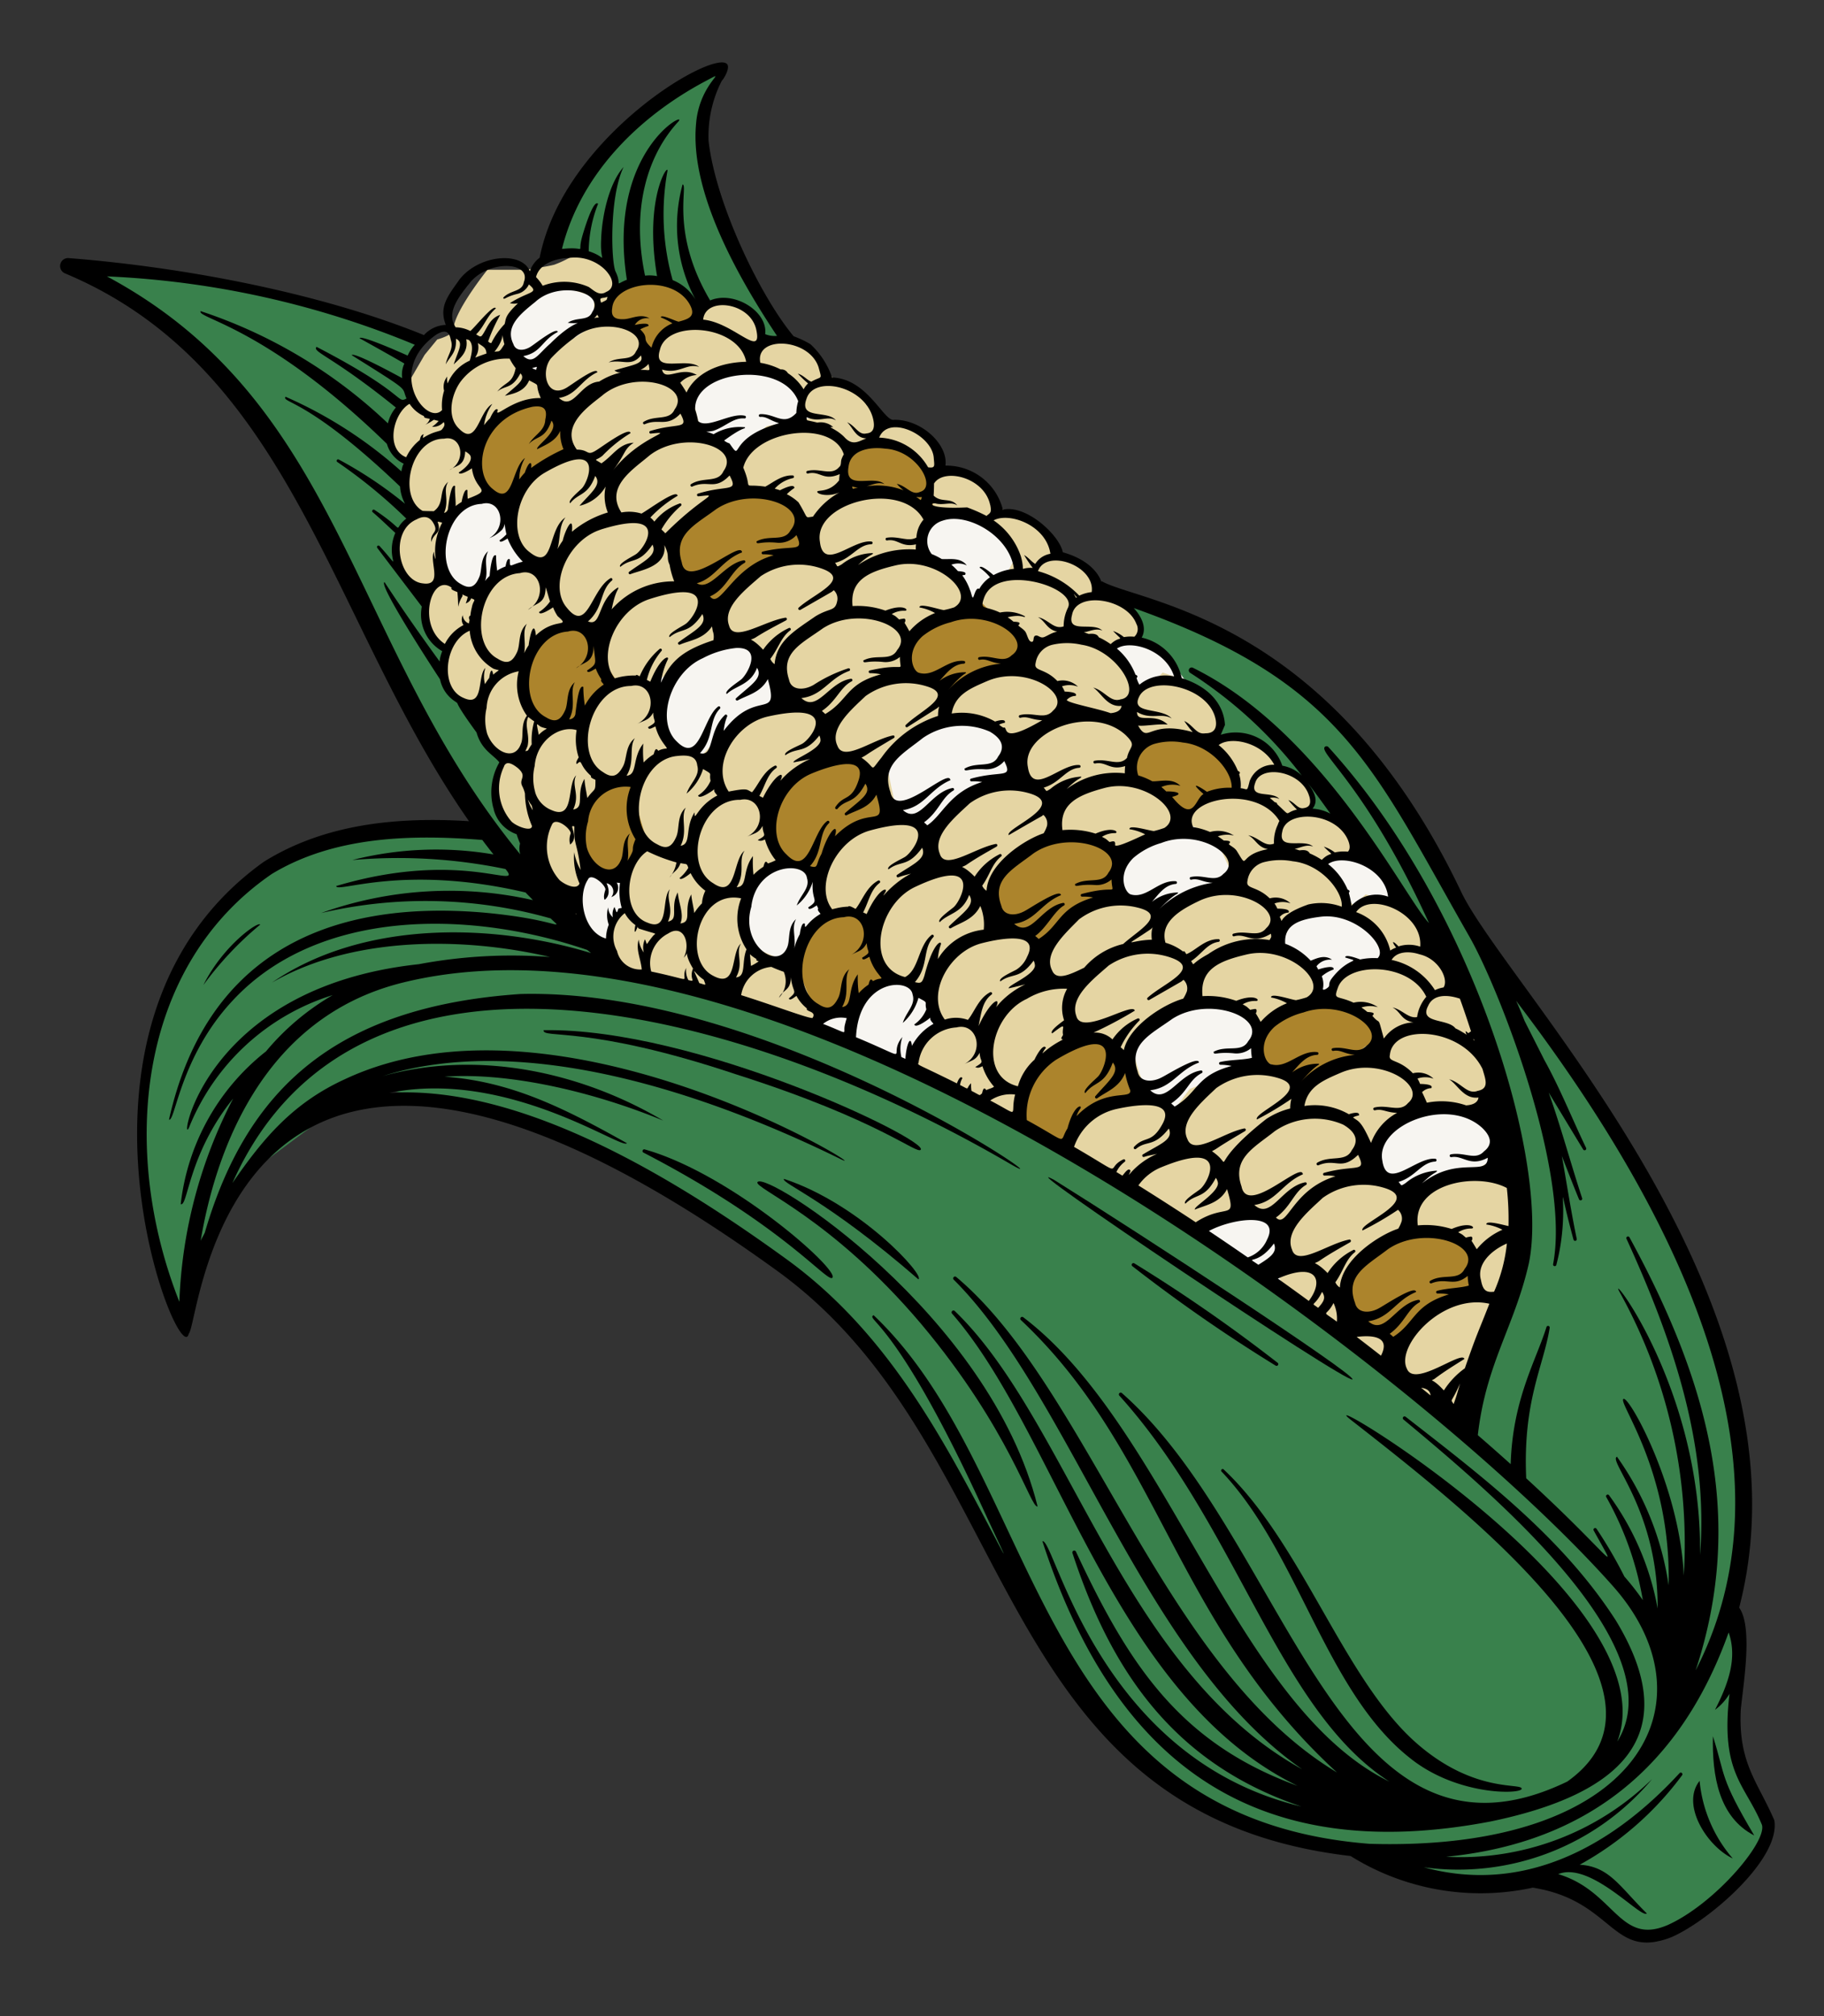 <svg xmlns="http://www.w3.org/2000/svg" xmlns:xlink="http://www.w3.org/1999/xlink" width="133" height="147" viewBox="0 0 133 147">
  <rect x="0" y="0" width="133" height="147" fill="#333333" stroke="none"/>
  <defs>
    <clipPath id="clip-path">
      <rect id="Rectangle_689" data-name="Rectangle 689" width="150.3" height="115.241" fill="none"/>
    </clipPath>
    <clipPath id="clip-cornmeal-mixes-rollover">
      <rect width="133" height="147"/>
    </clipPath>
  </defs>
  <g id="cornmeal-mixes-rollover" clip-path="url(#clip-cornmeal-mixes-rollover)">
    <path id="Path_12159" data-name="Path 12159" d="M-9528.155-2718.975l-10.861-33.429-21.912-16.416-35.654-14.125a14.143,14.143,0,0,0-2.1-1.42c-1.508-.206-1.918.211-1.918.211s-3.677-1.726-5.626-2.334a23.691,23.691,0,0,1-4.473-1.454c-.543-.27-2.721-1.561-3.343-1.809-7.3-2.913-11.742-4.846-11.742-4.846l-4.595,1.493a7.763,7.763,0,0,1-2.5,3.433c-.528.336-1.851.989-1.851.989l-2.669.867s-1.4,3.687-1.012,4.917c.122.385-.9,1.05-.9,1.05l-.527,1.348-2.7,12.487,18.806,19.6,18.631,17.482,5.345,2.844,25.132,2.5Z" transform="matrix(0.951, 0.309, -0.309, 0.951, 8339.275, 5648.837)" fill="#e5d5a3"/>
    <path id="Path_12160" data-name="Path 12160" d="M-10377.229-5679.606l2.358.317,1.308,2.871,1.779-.434,1.156.643,1.191,1.347,3.835,6.4,2.035-1.672,2.442,1.286.7,1.619,1.589.815,1.191,1.281,1.309.994,1.885,1.731-7.592.756-15.191-12.094-1.54-4.954Z" transform="translate(10437.537 5707.669)" fill="#e5d5a3"/>
    <g id="Group_3432" data-name="Group 3432" transform="translate(-751.463 -175.331)">
      <path id="Path_6458" data-name="Path 6458" d="M2.69,1.139.83,3.85,0,5.124,1.446,7.7,4.178,9.014,6.938,5.124,9.45,3.074l-.328-1.69L7.472,0,5,.389Z" transform="matrix(0.966, 0.259, -0.259, 0.966, 801.887, 209.634)" fill="#ac842c"/>
      <path id="Path_6459" data-name="Path 6459" d="M2.69,1.367.83,3.982,0,5.212,2.588,8.274l2.591.315L6.938,5.212l2.02-2.091L7.472.267,5.343,0Z" transform="matrix(0.966, 0.259, -0.259, 0.966, 808.412, 229.355)" fill="#ac842c"/>
      <path id="Path_6460" data-name="Path 6460" d="M3.464.93,0,3.34.129,6.308l3.332.482L3.348,8.325,6.107,4.57,8.62,2.592l-1.387-.8L4.171,0,3.464.93,1.86.724" transform="matrix(0.966, 0.259, -0.259, 0.966, 819.004, 218.187)" fill="#ac842c"/>
      <path id="Path_6461" data-name="Path 6461" d="M.439,2.321-.1,3.459.12,4.966,0,6.2,2.837,7.853l1.415-.516L5.658,4.724,6.322,3.28,4.216,1.375,3.268,0,1.738.431Z" transform="matrix(0.966, 0.259, -0.259, 0.966, 791.039, 219.978)" fill="#ac842c"/>
      <path id="Path_6462" data-name="Path 6462" d="M2.127.974.657,3.291,0,4.381,1.143,5.9,3.3,7.707,5.485,4.381,7.472,2.629l-1.1-.711L5.908,0,4.525-.477,3.85.031Z" transform="matrix(0.966, 0.259, -0.259, 0.966, 786.723, 203.642)" fill="#ac842c"/>
      <path id="Path_6463" data-name="Path 6463" d="M2.061.98.2,3.51,0,5.622l1.446.1,2.424.7L6.308,4.74,7.8,2.656l1.182-.792L6.843.224,4.713,0,2.061.894" transform="matrix(0.966, 0.259, -0.259, 0.966, 844.211, 247.006)" fill="#ac842c"/>
      <path id="Path_6464" data-name="Path 6464" d="M2.69,1.1.918,2.6,0,4.946.93,6.828,4.178,8.7,6.937,4.946,9.45,2.967l-1.387-.8L7.472,0,4.494.067Z" transform="matrix(0.966, 0.259, -0.259, 0.966, 825.344, 235.109)" fill="#ac842c"/>
      <path id="Path_6465" data-name="Path 6465" d="M2.381.365,0,1.051.1,3.592l1.225.863L4.71,5.948,5.979,3.592l1.9-.311L7.571,1.5,6.431,1.1,4.339,0,3.24.365" transform="matrix(0.966, 0.259, -0.259, 0.966, 834.793, 228.11)" fill="#ac842c"/>
      <path id="Path_6466" data-name="Path 6466" d="M7.956,0,3.924,3.537.912,9.084,0,15.493l3.035.109,1.837,1.524,1.292-.891,1.885-.453,3.171,1.06,1.866-.879,1.338.048,1.915,1.983,1.824-.312-2.3-1.619L9.392,8.735l-1.647-4.6Z" transform="matrix(0.966, 0.259, -0.259, 0.966, 796.229, 178.419)" fill="#39814c"/>
      <path id="Path_6467" data-name="Path 6467" d="M27.205,1.61,24.66.807,20.123.07,15.2,0,11.022.279,5.26.805,0,1.754,8.851,4.876l11.356,8.737,12.769,14.34L43.3,36.291l-1.659-3.079-1.595-.37-1.089-.852-.134-1.706-.242-.4.242-1.852-1.923-.7-1.3-1.75-1.3-.7-1.54-1.507-.131-1.768-1.419-.721-1-2.03-.982-.939-1.882-1.637-.323-1.566.742-1.622-1-2.036-.241-.977V9.323l-1.034-.157-1.313-1.6.38-1.727.847-.777-1.125-2.74L24.66.807" transform="matrix(0.966, 0.259, -0.259, 0.966, 758.105, 193.296)" fill="#39814c"/>
      <path id="Path_6468" data-name="Path 6468" d="M60.469,0l-.934.323,1.6.717.633.98-.138.951,1.758.149,1.639.873.461,1.132,1.165.032,1.973.971.571,1.021-.228,1.358,1.533-.9,1.954.438,1.29.464.411.742,1.074.113,1.178.6.756.887-.176.973h1.306l1.361.217,1.391.718.485,1.065,1.52.578,2.58,1.994,1.832,1.294,4.452,3.688,3.3,5.775,3.494,6.125.776,3.588.647,8.4-.844,3.693.359,2.717L99.9,52.71l-1.947-1.361-13.431-5.19-14.75-5.172L54.31,37.478,41.552,36.016l-9.688-.257L29,34.613,26.475,32.3l-3.087-1.754-3.072-1.8-.92.556-1.375-.518-7.946,2.762L4.449,36.016l-1.956,2.7L.785,43.083,0,47.321V51l.816,4.678,1.162,3.893,1.944,4.364L6.965,68.7V63.868l1.89-6.185L15.887,48.8l11.388-.709L40.77,50.875l8.471,3.161,7.16,3.83,7.885,7.013L74.361,75.1l4.561,3.756,4.772,3.093,3.635,1.071,4.011,1.1,4.3.407,6.52-.72,2.357,1.429,8.635-1.988,2.78-.636,5.173,2.062,1.876-.013,2.893-3.448,1.891-2.76,1.043-2.638-.586-1.771L125.576,70.7l-1.929-5.315-.67-4.409-.9-.909-.527-3.313-1.424-7.271-3.465-6.53-6.15-8.455-3.135-3.581-6.418-5.762-5.71-4.03L86.7,12.277l-6.89-5.913L73.742,2.838,65.617.678,61.6,0Z" transform="matrix(0.966, 0.259, -0.259, 0.966, 775.488, 203.238)" fill="#39814c"/>
      <path id="Path_7206" data-name="Path 7206" d="M1.828.21.243,2.25,0,4.486,2.007,7.121l1.234.6L4.7,7.327,7.254,3.984,5.468,1.818,4.143,0Z" transform="matrix(0.966, 0.259, -0.259, 0.966, 810.497, 240.914)" fill="#ac842c"/>
      <path id="Path_7207" data-name="Path 7207" d="M2.935,1.011,1.869,2.887l-.883.691L.733,4.689.818,7.7l1.189-.319L5.535,8.809,7.075,5.3l3.1-1.553L9,.664l-2.368-.9Z" transform="matrix(0.966, 0.259, -0.259, 0.966, 850.455, 263.636)" fill="#ac842c"/>
      <path id="Path_7208" data-name="Path 7208" d="M1.338,1.789.2,4.913.753,6.975h0L4.2,7.99,5.265,5.105,7.8,3.717,8.981,2.609,6.843.313,4.148-.254,3.167.414" transform="matrix(0.966, 0.259, -0.259, 0.966, 827.211, 250.246)" fill="#ac842c"/>
      <path id="Path_7209" data-name="Path 7209" d="M1.208.185.161,1.984,0,3.955,1.326,6.278l.815.526a3.792,3.792,0,0,0,1.748-.228A1.2,1.2,0,0,0,4.344,5.47l.451-1.957L3.614,1.6,2.739,0Z" transform="matrix(0.966, 0.259, -0.259, 0.966, 794.828, 231.743)" fill="#ac842c"/>
      <path id="Path_12147" data-name="Path 12147" d="M2.69,1.367.83,3.982s-.11.155.329,1.228S2.588,8.274,2.588,8.274l2.591.315L6.938,5.212l3.1-1.843L7.472.267,5.343,0Z" transform="matrix(0.966, 0.259, -0.259, 0.966, 799.847, 220.787)" fill="#f7f5f1"/>
      <path id="Path_12148" data-name="Path 12148" d="M2.868,1.356.832,3.952s-.121.154.36,1.219,1.564,3.04,1.564,3.04l2.837.312L7.518,5.173l3.394-1.829L8.1.265,5.772,0Z" transform="matrix(0.966, 0.259, -0.259, 0.966, 816.443, 226.375)" fill="#f7f5f1"/>
      <path id="Path_12149" data-name="Path 12149" d="M2.031,1.12,1.082,3.1s-.328.289-.043,1.168A16.086,16.086,0,0,0,2.271,6.7l2.746.4.94-1.39L6.789,2.76,5.128.219,3.749,0Z" transform="matrix(0.966, 0.259, -0.259, 0.966, 805.641, 237.221)" fill="#f7f5f1"/>
      <path id="Path_12150" data-name="Path 12150" d="M2.69,1.367.83,3.982s-.11.155.329,1.228S3.746,6.325,3.746,6.325l1.5.183,1.688-1.3,3.1-1.843L7.472.267,5.343,0Z" transform="matrix(0.966, 0.259, -0.259, 0.966, 832.853, 234.019)" fill="#f7f5f1"/>
    </g>
    <path id="Path_12161" data-name="Path 12161" d="M3.578,2.029l-1.525.409L.482,4.071,2.039,6.3,4.027,5.45,7.741,5.8,7.254,3.984,4.789,2l.81.309Z" transform="matrix(0.966, 0.259, -0.259, 0.966, 62.041, 29.583)" fill="#ac842c"/>
    <path id="Path_12162" data-name="Path 12162" d="M2.739,2.116l-.452.729L1.649,4.029,1.8,5.3,3.579,5.25,5.645,7.01l.765-2.2,1.783-.8.081-1.053L6.94,2.185,5.17,1.767l1.1.01.1.373-.444-.28L4.3,2Z" transform="matrix(0.966, 0.259, -0.259, 0.966, 43.994, 17.583)" fill="#ac842c"/>
    <path id="Path_12163" data-name="Path 12163" d="M2.577,1.019.83,2.969s-.1.116.309.915S2.48,6.168,2.48,6.168L4.914,6.4,6.566,3.886,9.477,2.511,7.068.2l-2-.2Z" transform="matrix(0.966, 0.259, -0.259, 0.966, 50.574, 25.61)" fill="#f7f5f1"/>
    <path id="Path_12164" data-name="Path 12164" d="M1.981-.347.827,2.814s-.078.11.234.868.973,2.184.973,2.184l3.295-.118.289-1.478,1.757-1.89L5.551.189,4.463-1.452Z" transform="matrix(0.914, 0.407, -0.407, 0.914, 32.395, 36.021)" fill="#f7f5f1"/>
    <path id="Path_12165" data-name="Path 12165" d="M3.391-.1,2.345,1.6a2.606,2.606,0,0,0-.133,1.728A7.677,7.677,0,0,0,3.9,5.092l1.429-.038.289-1.335L7.89.146,7.056-1.728l-2.592.276Z" transform="matrix(0.914, 0.407, -0.407, 0.914, 36.156, 20.35)" fill="#f7f5f1"/>
    <path id="Path_12166" data-name="Path 12166" d="M3.479-.559,2.362.657S1.886,1.4,2.22,1.895a15.747,15.747,0,0,1,.923,2.066L8.749,2.887,8.337,1.25,8.284-.385,7.393-1.728l-2.769.2Z" transform="matrix(0.485, 0.875, -0.875, 0.485, 69.037, 34.815)" fill="#f7f5f1"/>
    <path id="Path_12167" data-name="Path 12167" d="M2.913.884l-.483,1.6a3.118,3.118,0,0,0-.179,2.187A10.038,10.038,0,0,0,4.525,6.905l1.926-.048.39-1.69L10.33,1.6,10-.557,8.779-1.728l-3.494.349Z" transform="matrix(0.914, 0.407, -0.407, 0.914, 82.602, 71.894)" fill="#f7f5f1"/>
    <path id="Path_12168" data-name="Path 12168" d="M3.391-.1,2.345,1.6S.7,2.587,1.012,3.272s3.738.439,3.738.439l3.694-.642L8.2,1.84,9.128-.342,7.056-1.728l-2.461-.39Z" transform="matrix(0.914, 0.407, -0.407, 0.914, 60.156, 71.219)" fill="#f7f5f1"/>
    <path id="Path_12169" data-name="Path 12169" d="M3.994.24,2.459,2.287s-1.436,1.478-.978,2.3A11.352,11.352,0,0,0,3.266,6.62l2.7-1.2,1.3-.578L10.6.532,9.373-1.728,6.418-.839Z" transform="matrix(0.914, 0.407, -0.407, 0.914, 100.729, 79.065)" fill="#f7f5f1"/>
    <path id="Path_12170" data-name="Path 12170" d="M3.391-.1,2.345,1.6a2.606,2.606,0,0,0-.133,1.728A7.677,7.677,0,0,0,3.9,5.092L6.285,3.132s2.262.233,2.368.277S6.478.287,6.478.287l.578-2.015-2.592.276Z" transform="matrix(0.276, 0.961, -0.961, 0.276, 97.275, 63.652)" fill="#f7f5f1"/>
    <path id="Path_12171" data-name="Path 12171" d="M4.53,2.3l-1.847.063s-1.353.834-1.04,1.519S4.53,5.257,4.53,5.257l.7-.515.392-1.024,1.712-.154L4.909,2.128Z" transform="matrix(0.914, 0.407, -0.407, 0.914, 81.156, 43.35)" fill="#f7f5f1"/>
    <path id="Path_12172" data-name="Path 12172" d="M4.53,2.3l-1.623.421S1.33,3.194,1.642,3.879s3.1,1.958,3.1,1.958l.48-1.094,2.117-.363-.013-.815L4.909,2.128Z" transform="matrix(0.914, 0.407, -0.407, 0.914, 96.732, 58.755)" fill="#f7f5f1"/>
    <path id="Path_12173" data-name="Path 12173" d="M4.53,2.3l-1.623.421S1.657,3.317,1.97,4s2.5,1.665,2.5,1.665L6.538,5.7l.019-1.089.773-1.05L4.909,2.128Z" transform="translate(39.869 70.737) rotate(-91)" fill="#f7f5f1"/>
    <path id="Path_12174" data-name="Path 12174" d="M3.863,1.009,3.482,3.124S1.5,4.137,2,5.295A2.84,2.84,0,0,0,3.387,7.311a11.35,11.35,0,0,0,3.608.654L5.609,4.9Z" transform="matrix(-0.839, 0.545, -0.545, -0.839, 97.426, 92.714)" fill="#f7f5f1"/>
    <g id="Group_3433" data-name="Group 3433" transform="matrix(0.966, 0.259, -0.259, 0.966, 11.324, -6.562)">
      <g id="Group_3044" data-name="Group 3044" transform="translate(0 0)" clip-path="url(#clip-path)">
        <path id="Path_6469" data-name="Path 6469" d="M145.624,96.768c-.29-1.736-.675-6.009-2.034-7.129-.2-23.078-27.888-39.137-33.065-45.124C96.112,27.585,82.428,30.2,79.318,29.394l-.022.041s-.736-1.313-3.262-1.342c-.558-1.144-3.479-2.684-5.026-1.871a4.241,4.241,0,0,0-4.876-2.015c-.195-1.533-2.553-2.812-4.486-2.256-.671.343-2.624-2.4-5.162-1.812a5.91,5.91,0,0,0-2.146-1.931A7.1,7.1,0,0,0,53,17.963c-3.07-2.149-7.976-7.844-9.669-12.124a8.816,8.816,0,0,1-.216-4.5c.149-.276.329-1.057.083-1.265-1.126-.954-10.166,8.142-9.567,17.15a2.134,2.134,0,0,0-.439,1.145c-.9-1.252-3.818-.271-4.772,1.849-.525,1.429-.979,2.344-.13,3.515a2.247,2.247,0,0,0-1.346,1.128C18.729,23.84,8.625,24.632.484,26.145A.58.58,0,0,0,.5,27.292c17.946,2.44,25.224,19.555,38.794,30.948-5.014,1.015-10.064,2.85-13.689,6.74-12.79,15.582,3.811,37.721,3.628,34.63.671-.846-6.3-33.335,40.288-15.511,20.621,7.892,24.906,34.268,51.393,30.365a17.892,17.892,0,0,0,13.424-1.211c5.972-.635,6.914,3.669,10.722.853,2.328-1.863,6.208-7.568,5.018-10.159-1.883-2.394-3.636-3.338-4.454-7.178M111.933,47.493C114.987,50.568,123.5,62.144,124,68.96a.121.121,0,0,0,.242-.006c-.016-4.558-2.241-7.215.734-2.1a.121.121,0,0,0,.214-.112c-.92-1.824-1.744-3.7-2.613-5.556.67.911,1.337,1.824,2.024,2.723a.121.121,0,0,0,.2-.136c-1.471-2.252-2.821-4.589-4.353-6.811,1.168,1.119,2.335,2.242,3.5,3.354a.121.121,0,0,0,.177-.166c-1.536-1.789-2.943-3.686-4.579-5.38l-2.136-2.384c-.319-.426-.636-.85-.976-1.259,19.812,15.307,28.258,29.985,25.273,43.755.676-11.777-4.676-20.684-12.834-29.248a.121.121,0,0,0-.18.162c5.144,6.218,9.681,12.949,11.147,20.879-3-11.779-12.015-18.462-10.649-17.024a37.773,37.773,0,0,1,9.891,18.775c-1.938-6.149-7.241-11.63-7.582-11.3-.361.353,4.724,4.158,6.7,12.272a21.494,21.494,0,0,0-6.064-8.078c-.592.437,3.933,3.05,5.727,9.918a19.989,19.989,0,0,0-5.561-7.059.121.121,0,0,0-.163.178,23.243,23.243,0,0,1,4.524,6.572,18.584,18.584,0,0,0-1.742-1.311,32.076,32.076,0,0,0-2.865-2.839.121.121,0,0,0-.163.179c2.836,2.953,1.88,1.565-5.743-2.408-1.712-5.4-.889-8.22-1.188-11.042a.121.121,0,0,0-.241.02c-.107,2.575-1.016,5.73.067,10.319-.924-.47-1.875-.943-2.86-1.42-.781-5.2.531-8.35.35-13.05-.4-7.356-10.479-24.005-23.867-32.585a.186.186,0,0,0-.246.048c-.393.552,3.74,2.05,10.656,10.449-2.246-1.365-10.981-11.443-21.447-13.521a.211.211,0,0,0-.1.409,31.806,31.806,0,0,1,9.808,5.13,2.681,2.681,0,0,0-1.56-.33,3.6,3.6,0,0,0-4.92-1.017c.039-.261.071-.518.11-.765-.381-1.2-1.569-2.383-3.925-2.484a3.854,3.854,0,0,0-3.59-2.1c.212-.79-.431-1.5-1.115-1.929,16.177,1.288,19.833,6.72,29.85,16.808m5.9,31.769c.523-.675,1.116-1.3,1.712-1.945-.337-.591-2.967,2.977-3.858,1.78-1.245-1.356,1.062-6,4.574-6.14-.265,2.389-.306,2.22-.508,5.008a5.881,5.881,0,0,0-1.06,1.958c-1.155-.747-1.175-.3-.86-.661m.018,1.264-.807-.364c.407-.054.686.038.807.364m-2.659-6.506c-1.526.709-1.663,3.178-3.131,2.459,1.484-.643,1.527-1.989,2.817-2.964-.173-.515-1.929,1.482-2.243,1.779-.625.646-1.493.824-1.848.142-1.217-1.725.093-2.825,1.3-4.4,2.06-2.427,6.663-2.12,5.774-.061-.2.98-1.42.707-2.19,1.477a.1.1,0,0,0,.131.157c.965-.715,1.636-.131,2.407-1.2a4.433,4.433,0,0,0,.261.656c-.517.323-1.445.576-2.116.959a.1.1,0,0,0,.078.189,3.688,3.688,0,0,1,.8-.148c-2.306,1.428-1.833,2.64-3.12,4.04-.1-.064-.2-.1-.3-.153.85-1.042.786-2.079,1.495-2.767a.1.1,0,0,0-.112-.161m-1.586,4.638c-.679-.289-1.37-.577-2.066-.864.824-.331,2.427-.818,2.066.864m-4.185-4.027a.833.833,0,0,1-.413-.281c.352-.943.281-1.774.8-2.478a.1.1,0,0,0-.137-.144,4.748,4.748,0,0,0-1.384,2.12c-1.225-.726-1.255-.235-.816-.7.561-.661,1.19-1.267,1.824-1.9.085-.116-.038-.225-.132-.16-1.417.689-3.14,2.92-3.828,1.774-.882-1.157.388-2.929,1.189-4.217a5.13,5.13,0,0,1,4.183-1.864c2.882.128-1.2,3-.766,3.409a23.136,23.136,0,0,0,2.109-2.126.852.852,0,0,1,.473.725,2.51,2.51,0,0,1-.1.6c-1.179.762-3.433,3.208-3,5.239m.436,2.469c-1.413-.569-.831-.065-.59-1.253a2.657,2.657,0,0,1,.59,1.253m-1.582-.622c-.712-.28-.274.069-.025-1.2.386.338.32.627.025,1.2m-.79-.31q-1.287-.5-2.6-.989c2.445-1.963,3.3-.72,2.6.989M92,70.864l-.493-.143a1.969,1.969,0,0,1,.388-.87.1.1,0,0,0-.145-.143c-1.2,1.045.712,1.233-3.7.042A4.263,4.263,0,0,1,90.3,66.293c1.728-.9,4.017-1.693,3.54.2-.393,1.6-1.023,1.118-1.557,2.115a.1.1,0,0,0,.173.109c.58-.827,1.225-.412,1.923-2.049.544.685-.264,1.2-1.324,2.3a.1.1,0,0,0,.123.163c.258-.17.557-.3.851-.458a5.489,5.489,0,0,0-1.59,2.023,2.759,2.759,0,0,1,.046-.316c-.2-.274-.375.265-.482.476m-4.76-2.293c-.385,1.211.531,1.061-3.025.193a4.819,4.819,0,0,1,.934-4.813c4.02-4.117,3.622-.227,3.259.4-.151.282-.89,1.315-.583,1.41.431-1.048,1.188-.872,1.359-2.673.722.524.053,1.36-.583,2.68a.1.1,0,0,0,.17.119c.526-.649,1.346-1.168,1.478-2.3a6.25,6.25,0,0,0,.692,1.132c.259.676-1.857.228-3.3,2.828a1.836,1.836,0,0,1,.117-.574c.149-.367-.525-.291-.521,1.6m-3.62-4.211a4.1,4.1,0,0,0-.667,2.189c-2.986.076-3.28-4.458-1.023-6.323a5.2,5.2,0,0,1,2.648-1.472,2.841,2.841,0,0,0,.381,2.275c-.172.225-.854,1.037-.591,1.148.91-1.186.534-.583.79-.111-.007.145-.1.244-.025.317s.155-.007.234-.079a6.717,6.717,0,0,0-1.308,1.474,1.617,1.617,0,0,1,.142-.463c-.271-.311-.537.743-.58,1.044m-2.349,3.715a2.659,2.659,0,0,1,1.642-.891c.01,1.613.9,1.456-1.642.891m-.718-.333c-.178.217.019.178-.783.009a3.559,3.559,0,0,1-.175-.531c-.3.526.107.508-.739.334a1.241,1.241,0,0,1,.037-.529c-.211-.18-.275.294-.291.474-3.317-.673-3.115-.512-3.093-.746a2.971,2.971,0,0,1,2.012-3.19c1.357-.759,2.529,1.246,1.22,2.454.49-.453.734-.473.887-1.108.2.693.586.449-.043,1.09.247.052.36-.091.494-.19a4.134,4.134,0,0,0,1.2,1.219c-.12.163-.323.243-.479.391-.284-.251-.234.144-.243.324m-6.043-1c-.106-.018-.21-.032-.316-.05a2.593,2.593,0,0,1-.308-1.433c-.794,1.661,1.51,1.538-3.266.893-.91-4.218,2.7-5.228,3.177-4.079.429.662-.116,1.332-.151,2.187a3.787,3.787,0,0,0,.629-2.062c.87.2.458.1.772.662a2.43,2.43,0,0,1-.56,1.286c.147.306.871-.575,1-.783,0,.2.2.27.337.384a3.942,3.942,0,0,0-1.1,1.961c-.311-.8-.419.015-.218,1.034m-4-4.524a3.767,3.767,0,0,0-.526.779,8.382,8.382,0,0,1-.422-1.309c-.492,1.282.287,2.294-.485,2.6.305-1.178-.453-1.987-.214-2.795-.537.739-.086,1.631-.24,2.259-.165.787-.515,1.033-1.27.778-2.481-.624-2.682-5.757.15-6.6,1.384-.8,2.508,1.3,1.21,2.527.5-.471.733-.494.894-1.137.2.71.567.463-.051,1.117.086.26.346-.083.494-.2a3.532,3.532,0,0,0,.878.98c.643.5.372.144-.168.664-.283-.249-.237.16-.247.341m-2.46,3.612a2.086,2.086,0,0,1,1.561-.85,4.228,4.228,0,0,0-.006.434c-.02.813.682.663-1.555.416m-8.62-1.307c-2.521-.493-2.755-5.793.483-5.988a4.057,4.057,0,0,0,1.34,3.491c-.122,1.01.516,1.924-.212,2.174.3-1.18-.509-1.671-.291-2.476-.572.838.644,3.249-1.32,2.8m-4.47.864a2.415,2.415,0,0,1,.481-3c.9-1.009,1.793.306,1.549,1.418.4-.728-.327-.55.859.583-.106.852.546.888-.111.9a1.475,1.475,0,0,1-.382-.813c-.242,1.154,1.175.72-2.4.913m-1.172-3.373c-2.062-.162-2.631-3.631-1.376-5.02a12.126,12.126,0,0,0,2.269.235,2.256,2.256,0,0,1-.2,1.189c.139-.479.451-.612.5-1.219.479-.021.436-.122.636.189a2.888,2.888,0,0,1-.421.877c.116.226.586-.409.687-.551a3.468,3.468,0,0,0,1.369.96,2.464,2.464,0,0,0,0,.953,3.814,3.814,0,0,0-.359.828c-.183-.447-.411-.823-.564-1.255-.291,1.271.63,1.908-.22,2.251.116-.7-.521-1.429-.767-2.137-.295,1.21.627,1.858-.138,2.238.166-1.089-.605-1.554-.479-2.307-.453.815.826,3.014-.939,2.77m.3,2.177a2.09,2.09,0,0,1-.607-.819c-.012.792.482,1.258.781,2.045a1.725,1.725,0,0,1-2.09-.833,2.168,2.168,0,0,1-.169-2.81,2.6,2.6,0,0,0,.973.639c.015.383.114.835.191.049.024.171.213.13.338.142,1.231.061,1.072-.043.926.223-.4.856-.172.826-.516.406a1.459,1.459,0,0,0,.172.959m-2.846-1.906a.959.959,0,0,1-.518-.611,2.06,2.06,0,0,0,.369,1.213,2.929,2.929,0,0,0,.068,1.028c-1.689-.013-2.85-2.405-2.386-3.816.078-.567,1.317.024,1.421.374,0,.158-.038.544.139.742.28-.375.156-.79-.179-1.206a.617.617,0,0,1,.591.885.707.707,0,0,0,.108-1.121c.081,0,.162-.029.243-.031a4.406,4.406,0,0,0,.592,1.722,2.145,2.145,0,0,0-.218.109c-.027.482-.061.267-.311-.039a1.035,1.035,0,0,0,.082.751M38.015,47.767a3.877,3.877,0,0,0-.18.522,2.075,2.075,0,0,1-.281-1.15c-.439.744.692,2.806-.962,2.524-1.923-.243-2.41-3.652-.843-4.848a3.5,3.5,0,0,0,2.387,2.225c.563.047.47-.149.093.429-.18-.423-.294-.323-.215.3M28.637,32.325A3.5,3.5,0,0,0,28,33.8c-1.645-.183-1.749-2.851-.776-3.831a2.47,2.47,0,0,0,1.268.6c-.029.152.292.08.441.082a.7.7,0,0,1-.229.523c.781-.682.295-.506.894-.547a2.124,2.124,0,0,1-.355.537,1.012,1.012,0,0,0,.732-.551c.178.16.106.357.017.554s-.541.255-1.176.965a.8.8,0,0,1-.021-.293c-.188.133-.165.313-.161.492m2.26-7.931c.367.148.669.138.8.582-1.334.871-.272.48-.8-.582m2.533.508a4.216,4.216,0,0,0,.6.549c.069,1.185-.442,1.093-.854,2,.46-.637.99-.429,1.287-1.722.559.314-.122,1.015-.669,1.875.583-.333,1.284-.646,1.417-1.547,1.065.248.33,0,1.153,1.028-1.986.471-2.906,2.468-2.8,1.642-.217-.194-.359.523-.391.735a3.9,3.9,0,0,0-.291.6,3.4,3.4,0,0,1,.181-1.653c-.819.785-.27,3.327-1.864,2.379-1.062-.557-1.22-2.128-.819-3.279A4.228,4.228,0,0,1,33.429,24.9m-1.207-.193c.619-1.364-.095-1.848.559-.721-.224.732-.2.545-.559.721m6.541-4.555a1.986,1.986,0,0,1,.161.17c-.656.2-.35.374-.161-.17m.393-1.456c-.047.255.124.15-.347.539-.273-.394-.031-.274.347-.539m3.03,3.309c-.127.812-1.116.635-1.718,1.293.871-.5,1.676-.067,2.139-1.1.422.545-.421.812-1.578,1.554a.659.659,0,0,0,.5.021,5.06,5.06,0,0,0-1.37,1.056c-1.329.455-1.241,2.572-2.525,1.909,1.209-.535,1.2-1.674,2.223-2.536-.162-.411-1.51,1.282-1.753,1.537-1.22,1.456-2.3-.457-1.775-1.643a12.009,12.009,0,0,1,1.219-1.837c1.46-2.145,5.329-2.031,4.635-.251m16.5,4.291c-.375.806-1.3.427-2.153.876a.1.1,0,1,0,.1.166c.781-.408,1.2.275,2.22-.54a3.557,3.557,0,0,0,.073.45c-.453,1.065-1.309,1.061-1.324,1.2-.022.205,1.035.222,1.778-.54A5.585,5.585,0,0,0,57.767,30.3c-.6.237-.226.277-1.288-.733a3.713,3.713,0,0,0-.978-.352,3.469,3.469,0,0,1,.415-.58c-.074-.349-.777.254-.97.432a3.54,3.54,0,0,0-.4-.012,2.448,2.448,0,0,1,1.088-1.092.1.1,0,0,0-.053-.185c-.792.162-1.254.859-1.736,1.309-1.882.241-.711.606-1.91-.918-.061-2.809,5.352-5.135,6.829-2.835a1.788,1.788,0,0,0-.066.341c-.037.212.111.451-.012.623m6.152.238c-.507.433-1.049-.165-1.785-.128a3.187,3.187,0,0,0,.6.327,5.34,5.34,0,0,0-2.675.411c.417-.25.741-.538,1.207-.487-.956-.476-2.692,1.263-2.855-.542-.177-1.181,1.042-1.814,2.249-1.968,2.257-.472,4.383,1.741,3.259,2.387m.217.324a.457.457,0,0,1-.018.242c-.63-.262-.321-.06.018-.242m-4.875.655c-.128.065-.1.135-.226-.077.622,0,.54-.117.226.077M58.644,37.1c2.622-2.61,1.64-1.626,1.984-2.01a.833.833,0,0,1,.44.723c.044.757-.4.576-1.246,1.461-1.2,1.424-2.27,2.458-1.972,4.139a.833.833,0,0,1-.4-.293c.388-.948.348-1.736.869-2.389a.1.1,0,0,0-.13-.145,4.638,4.638,0,0,0-1.419,2.027c-1.184-.754-1.223-.265-.775-.706.569-.628,1.2-1.2,1.841-1.8.086-.11-.029-.221-.124-.16-1.406.629-3.159,2.752-3.794,1.612-.825-1.158.472-2.848,1.294-4.08a5.01,5.01,0,0,1,4.144-1.687c2.348.18-.045,1.9-.862,3.168a.1.1,0,0,0,.148.138m18.842-3.8c-.619.423-1.169-.2-1.974-.169.623.154.839.691,1.632.66-.4.173-.707.6-.915.678s-.4-.1-.564.027.089.468-.154.494-.444-.48-.651-.624-.442-.184-.582-.284c.223-.33-.23-.2-.414-.171a4.286,4.286,0,0,0-.487-.2c.968-.518,1.179-.232,1.219-.386a2.642,2.642,0,0,0-1.848.2c-1.229-.216-1.458.222-1.4-.691.164-2.767,6.371-2.567,6.1-.946a3.042,3.042,0,0,0,.047,1.41m37.86,23.27c.377.634.869,1.231.067,1.618-.667.485-1.316-.279-2.231-.275.692.209,1.421,1.138,2.41.73.062.4-.318.655-.726.786a5.486,5.486,0,0,0-2.809.553c-.177-.222-.355-.443-.537-.65a.992.992,0,0,1,.575-.46c.1-.318-.637-.141-.873-.084a2.338,2.338,0,0,0-.284-.329,1.733,1.733,0,0,1,1.135-.293,1.6,1.6,0,0,0-1.558.008c-1.269-.766-1.949-.269-1.965-.857-.392-2.283,4.542-3.342,6.8-.746m-1.213-1.907.026-.052c.111.173.091.106-.026.052m.675,8.689c.77-.371,1.5.367,2.57-.645.351,1.38-2.182.388-4.143,3.046.627-1.085.863-1.03.811-1.177a3.861,3.861,0,0,0-1.98,1.474c-.308.331-.2.243-.513.044,1.111-.684,1.222-1.793,2.19-2.123a.1.1,0,0,0-.049-.2c-1.387.236-2.784,3.232-3.683,1.131-1.153-2.325,3.331-5.778,6.4-4.2.752.413,1.105.944.583,1.625-.421.831-1.376.4-2.286.843a.1.1,0,1,0,.1.177m4.961,4.156a4.933,4.933,0,0,0-1.437,1.856c-.174-.165-.344-.336-.523-.491.052-.18-.02-.321-.129-.294a2.428,2.428,0,0,0-.332.17c-.107-.047-.209-.1-.318-.148a2.873,2.873,0,0,0-.326-.077,1.72,1.72,0,0,1,.834-.514c.39-.089-.149-.557-1.358.4a6.224,6.224,0,0,0-2.45.387c-1.177-2.8,3.054-4.889,5.563-4.315a20.622,20.622,0,0,1,.836,2.65c-.349.024-1.736-.009-1.586.306a3.608,3.608,0,0,1,1.226.066m.576.885a11.673,11.673,0,0,1,.008,3.638c-.488.19-.787.18-1.141-.57-.617-1.018.135-2.273,1.133-3.067m-13.571-6.12a4.994,4.994,0,0,0-3.284.258c-.14-1.426.874-2.187,1.927-3.022,2.515-1.98,6.4-.665,5.313.863-.389.842-1.4.457-2.288.952a.1.1,0,1,0,.106.175c.494-.264.791-.049,1.6-.233a4.076,4.076,0,0,0-1.268,2.613c-1.151-1.432-1.314-1.267-1.754-1.46a1.412,1.412,0,0,1,.379-.247c.014-.339-.545-.025-.725.1m-3.062-2.992a3.155,3.155,0,0,0-1.732,1.123c.357-.672.648-1.466,1.438-1.713a.1.1,0,0,0-.044-.194c-1.274.182-1.82,1.767-3.028,1.726-.46.019-1.4-1.213-.463-2.7a5.55,5.55,0,0,1,1.773-1.561c2.565-1.766,6.288-.294,5.043,1.187-.446.8-1.393.357-2.3.776a.1.1,0,1,0,.09.177c.509-.228.808.011,1.581-.121a6.041,6.041,0,0,0-3.3,2.938c.886-1.792,1-1.459.941-1.642M99.668,65.25c-1.4.7-3.032,2.888-3.782,1.81-.934-1.085.3-2.87,1.067-4.131a5.189,5.189,0,0,1,4.117-1.881c2.9.045-1.09,2.918-.655,3.317a22.656,22.656,0,0,0,2.034-2.1,2.706,2.706,0,0,0,.1.7,5.631,5.631,0,0,0-1.484,1.188c-3.524,4.707-1.1,4.052-3.219,3.3.542-.52-.02-.033,1.953-2.047.083-.114-.039-.221-.132-.156m-4.112-3.281c-1.548.659-1.765,3.122-3.21,2.357,1.506-.6,1.59-1.938,2.911-2.871-.157-.521-1.975,1.418-2.3,1.706-.646.625-1.519.775-1.852.081-1.159-1.76.181-2.817,1.445-4.356,2.153-2.376,6.722-1.89,5.773.126-.233.973-1.442.661-2.237,1.406.087.283.175-.055,1.426-.27a1.67,1.67,0,0,0,1.145-.692,4.456,4.456,0,0,0,.239.664c-.527.306-1.463.529-2.146.89a.1.1,0,0,0,.071.191,3.684,3.684,0,0,1,.8-.122c-2.358,1.356-1.822,2.48-3.249,3.938-.094-.067-.2-.1-.3-.163.958-1.1.781-1.984,1.583-2.717a.1.1,0,0,0-.106-.165M90.117,59.5a4.326,4.326,0,0,0-1.389,1.959,1.816,1.816,0,0,0-1.464-.121,29.507,29.507,0,0,0,2.492-2.325c-.295-.619-3.275,2.806-4.011,1.486-.844-1.185.483-2.915,1.324-4.176a5.13,5.13,0,0,1,4.241-1.727c2.4.184-.046,1.946-.882,3.242a.1.1,0,0,0,.152.141c2.674-2.662,1.681-1.665,2.03-2.057a.852.852,0,0,1,.45.74,2.52,2.52,0,0,1-.122.592c-1.367.821-3.3,3.011-3.208,4.749-.086-.065-.189-.1-.28-.152a7.031,7.031,0,0,1,.8-2.2.1.1,0,0,0-.133-.148M79.047,63.041c-.064-.983-.193-1.81.32-2.459a.1.1,0,0,0-.146-.135c-.7.65-.727,1.681-1.044,2.365a2.575,2.575,0,0,0-1.629.414c-1.816-1.426-1-4.851,1.146-6.067,1.658-.935,3.869-1.781,3.463.087a2.067,2.067,0,0,1-.509,1.106c-.213.217-1.171.969-.911,1.138.678-.854,1.323-.471,1.951-2.091a.778.778,0,0,1,.194.359c.059.7-1.559,1.875-1.427,2.063,3.9-2.026.671-1.209-.533,1.576.17-.952-.545-.352-.874,1.643m-4.766-2.564c-.02.605-.094.67-.549.676.685-1.394-.1-2.446.449-3.516a.1.1,0,0,0-.172-.107c-.736,1.011-.219,2.7-1.066,3.454-3,.052-3.282-4.562-1.024-6.511,4.266-3.631,3.531.1,3.124.676-.172.259-.982,1.2-.692,1.314.448-.822,1.42-1.035,1.556-2.47.653.573-.07,1.323-.806,2.546a.1.1,0,0,0,.155.131c.572-.586,1.422-1.016,1.644-2.115a3.57,3.57,0,0,1,.689,1.607A4.441,4.441,0,0,0,74.916,59.1a3.853,3.853,0,0,1-.068-1.054c.039-.388-.584-.174-.567,2.431m-5.235-3.206c-.092-.019-.183-.033-.275-.049.2-.89.092-1.72.6-2.381a.1.1,0,0,0-.151-.135c-.7.67-.733,1.7-1.042,2.41-.155-.02-.528-.151-.564-.019a4.417,4.417,0,0,0-1.071.492c-1.7-1.247-1.111-4.91,1.152-6.257,4.824-2.83,3.465.71,2.959,1.209-.214.225-1.174,1.006-.91,1.174.689-.9,1.312-.475,1.962-2.161.544.677-.3,1.294-1.236,2.366a.1.1,0,0,0,.13.156c.247-.178.533-.325.813-.492-1.327,1.216-1.718,2.7-1.456,1.776.109-.383-.557-.189-.907,1.911m-4.318-3.383c-.227.918.1,1.088-.577,1.078.663-1.273-.039-2.4.523-3.381a.1.1,0,0,0-.165-.113c-.838,1.045-.208,4.354-2.235,3.115-1.84-.949-1.861-4.547.232-6.164,1.511-1.163,3.566-2.293,3.445-.395-.1,1.617-.784,1.243-1.125,2.3a.1.1,0,0,0,.185.075c.411-.892,1.1-.592,1.485-2.29.643.571-.025,1.182-.865,2.438a.1.1,0,0,0,.146.136c.581-.549,1.45-.922,1.7-2.007,1.522,2.486-.349.591-2.129,3.713,0-1.187-.582-.174-.617,1.495m-3.843,2a3.652,3.652,0,0,0-.55.757,8.059,8.059,0,0,1-.391-1.31c-.519,1.24.249,2.246-.562,2.5.367-1.228-.416-1.882-.133-2.717-.672.855.383,3.59-1.6,2.878-2.5-.709-2.509-5.692.342-6.383,1.381-.715,2.487,1.327,1.14,2.492.5-.437.749-.447.923-1.078.18.7.57.469-.078,1.088.245.06.363-.079.5-.175A4.134,4.134,0,0,0,61.629,55.2a3.69,3.69,0,0,1-.491.375c-.276-.26-.239.137-.253.316m-6.223.081c.242-1.189-.558-1.955-.36-2.779-.5.762-.005,1.625-.122,2.259-.121.788-.45,1.068-1.209.857-2.529-.468-2.979-5.549-.27-6.583.707-.278,1.353-.406,1.615.281.408.675-.159,1.327-.222,2.181a3.791,3.791,0,0,0,.7-2.04c.86.231.455.115.75.687a2.432,2.432,0,0,1-.6,1.267c.137.31.889-.547,1.026-.75-.009.205.191.274.324.394-1.254,1.15-1.08,2.405-1.278,1.611-.423,1.3.4,2.276-.349,2.617m-3.636-5.928a3.744,3.744,0,0,0-.551.762,8.312,8.312,0,0,1-.38-1.323c-.533,1.266.213,2.3-.569,2.578.343-1.167-.389-2-.123-2.8-.561.721-.139,1.627-.314,2.25-.19.782-.548,1.016-1.295.737-2.465-.706-2.5-5.839.364-6.594,1.409-.752,2.465,1.382,1.127,2.565.516-.453.75-.473.931-1.108.178.717.556.476-.087,1.114.077.263.349-.072.5-.181a3.528,3.528,0,0,0,.846,1.008c.627.525.369.155-.19.658-.275-.257-.242.153-.258.333m-6.28-1.427a.461.461,0,0,1-.329.557c.265-1.182-.509-1.912-.3-2.72-.5.738-.031,1.594-.162,2.212-.136.774-.469,1.025-1.214.8-2.441-.529-2.8-5.531-.067-6.447,1.325-.823,2.49,1.189,1.262,2.427.437-.634,1.131-.651.821-1.918.428,1.243.656,1.131,0,1.871.1.256.431-.173.577-.3a3.728,3.728,0,0,0,.6.655c-.065.123.13.211.265.316a4.188,4.188,0,0,0-.932,1.841,8.385,8.385,0,0,1-.461-1.282c-.414-.139-.095,1.642-.062,1.991M41.5,49.778a4.265,4.265,0,0,0,.5.2,5.136,5.136,0,0,0,.259,1.668,3.917,3.917,0,0,0-.142.49c-.269.212-.147.077-.117-.306-.047-.854-.635-1.365-.5-2.054m1.113.465c.67.056.4-.169-.037.6-.5-1.02-.338-.664.037-.6M40.6,36.71a5.841,5.841,0,0,0-.214.7c0-.893-.342-1.641-.034-2.382-1.062,1.164.264,4.056-1.877,3.119-1.819-.713-2.143-4.127-.445-5.857,3.648-3.664,3.257-.173,2.926.384-.138.251-.812,1.174-.536,1.262.387-.906,1.1-.824,1.244-2.391.644.478.033,1.226-.547,2.4A2.947,2.947,0,0,0,42.6,32.087a3.2,3.2,0,0,0,.641,1.794,7.3,7.3,0,0,0-2.164,2.037c-.227-1.336-.507.009-.48.792m-3.961-4.051a4.423,4.423,0,0,0-.253.568,3.1,3.1,0,0,1,0-1.622c-.771.951.1,3.658-1.674,2.8-1.8-.744-2.254-4.744,1.239-6.549.742-.317,1.107-.146,1.136.665.181.809-.451,1.218-.7,2.031.42-.776,1.062-.624,1.155-2.073.817.553-.673,2.1-.463,2.278.529-.494,1.148-.911,1.273-1.73a3.138,3.138,0,0,0,.575,1.235A13.488,13.488,0,0,0,37,32.194c-.057-.543-.3-.438-.357.464M46,25.363c-.144.928-1.275.726-1.962,1.476a.1.1,0,0,0,.129.139c.871-.717,1.635-.169,2.321-1.428.946,1,0,.655-1.81,1.8a.1.1,0,0,0,.08.172c1.9-.728-.7.317-1.971,3.365.623-1.486.37-1.763.964-2.409-1.03.343-1.2,1.268-1.888,2.065-.7-.214-.458-.025-.071-.555a10.156,10.156,0,0,1,1.551-2.124c-.186-.469-1.725,1.465-2,1.756-.679.778-.536.168-1.47.419-1.755-1.409.232-3.51.838-4.391,1.819-2.405,6.037-2.273,5.291-.289m-3.151-2.141a1.875,1.875,0,0,0,.458-.567c.259.572.259.368-.458.567M48.7,30.463c.983-.808,1.653-.1,2.417-1.487.984,1.044.02.669-1.885,1.877a.1.1,0,0,0,.084.179c1.574-.6.4-.287-1.633,3.233-.108-.08-.234-.131-.345-.206a6.552,6.552,0,0,1,.929-2.032.1.1,0,0,0-.116-.15,4.137,4.137,0,0,0-1.461,1.769,1.543,1.543,0,0,0-.358-.211,9,9,0,0,1,1.51-2.047c-.191-.485-1.672,1.4-2.208,1.936a3.034,3.034,0,0,0-1.436.3c-1.664-1.5.026-3.27.9-4.543,1.856-2.455,6.3-2.4,5.509-.3-.151.966-1.328.756-2.043,1.537a.1.1,0,0,0,.134.145m6.966,2.363a1.71,1.71,0,0,0,1.287-.913c.935,1.13-.026.686-2.052,1.792a.1.1,0,0,0,.073.188,3.465,3.465,0,0,1,.757-.128c-2.714,1.585-2.738,4.853-3.707,4.095,1.045-.831.992-2.236,1.811-3.02a.1.1,0,0,0-.108-.161c-1.309.587-1.777,2.835-2.88,2.505,1.2-.705,1.3-2.076,2.6-3.026-.3-.937-3.168,3.816-4.057,1.835-1.128-1.785.222-2.873,1.409-4.377,2.063-2.386,6.6-2.027,5.651.062-.219.977-1.407.683-2.191,1.434.091.28.173-.061,1.41-.287m-12.6,2.39C47.684,32.3,46.477,35.8,46,36.3c-.2.227-1.113,1.019-.85,1.175.643-.9,1.266-.509,1.845-2.172.553.643-.251,1.268-1.13,2.349a.1.1,0,0,0,.131.148c.6-.46,2.457-1.218,1.842-2.691.626.7.332.791.742,1.287a5.981,5.981,0,0,0,.638,1.08,6.019,6.019,0,0,0-3.874,3.149c-.106-1.571.171-1.551.031-1.658-1.251,1.314-.368,3.1-1.473,2.957.856-1.256.237-2.376.919-3.337a.1.1,0,0,0-.151-.127c-1.156,1.189-.563,4.347-2.517,2.9-1.708-1.164-1.239-4.76.92-6.144M47.8,39.2c4.7-3.035,3.494.559,3.008,1.08-.2.234-1.13,1.056-.858,1.212.649-.924,1.292-.534,1.867-2.243.573.653-.243,1.3-1.132,2.418a.1.1,0,0,0,.136.15c.644-.505,1.543-.82,1.907-1.881.047.1.093.2.139.307a1.214,1.214,0,0,1,.22.642c-2.231,1.445-2.629,2.5-2.894,3.988a5.535,5.535,0,0,1,.042-1.745c.09-.386-.557-.149-.811,1.865-.091-.019-.181-.04-.273-.058a5.189,5.189,0,0,1,.475-2.3.1.1,0,0,0-.157-.128,5.311,5.311,0,0,0-.89,2.307c-.117-.017-.256-.091-.292.02a4.73,4.73,0,0,0-1.427.6c-1.676-1.233-1.23-4.811.939-6.233m7.247,5.218c.46-.776,1.508-1.076,1.636-2.418.634.594-.113,1.319-.888,2.518a.1.1,0,0,0,.15.136c.591-.567,1.454-.969,1.712-2.061,1.644,2.815-.639.773-2.132,4.479a3.837,3.837,0,0,1-.033-1.056.1.1,0,0,0-.19-.071c-.875,1.433.051,3.162-1.027,3.141.73-1.371-.024-2.448.563-3.5a.1.1,0,0,0-.169-.112c-.849,1.091-.195,4.428-2.238,3.235-1.871-.995-1.792-4.71.249-6.359a6.627,6.627,0,0,1,2.164-1.354c1.9-.579,1.257,1.71.937,2.131-.18.253-1.019,1.163-.734,1.292m5.284,3.2c.706-.833,1.336-.426,2.018-2.027a.778.778,0,0,1,.182.365c.036.7-1.62,1.824-1.494,2.016,3.962-1.9.71-1.187-.584,1.558.2-.928-.519-.4-.9,1.506-.1-.023-.192-.04-.289-.06.226-.857.144-1.663.664-2.279a.1.1,0,0,0-.142-.14c-.711.618-.781,1.623-1.106,2.3-.455-.075-.332-.252-1.655.393-1.777-1.542-.825-4.89,1.342-6.026,4.874-2.543,3.446.814,2.913,1.288-.22.211-1.2.931-.947,1.108m8.058-4.286c2.471-2.689,1.546-1.676,1.847-2.044a2.646,2.646,0,0,0,.1.68,8.113,8.113,0,0,0-3.2,4.009c-.593,1.317-.111.832-1.4.378.536-.516-.029-.024,1.909-2,.081-.113-.038-.216-.129-.152-1.367.684-2.963,2.822-3.7,1.768-.912-1.06.288-2.8,1.043-4.036A5.07,5.07,0,0,1,68.893,40.1c2.361.036.109,1.811-.652,3.106a.1.1,0,0,0,.152.129m13.921-.987c.737-.355,1.156.248,2.146-.377a4.975,4.975,0,0,0,.113.516,5.946,5.946,0,0,0-3.8,2.207c.615-1.063.844-1.007.792-1.151a3.772,3.772,0,0,0-1.934,1.441c-.3.323-.2.236-.5.043,1.085-.668,1.194-1.751,2.14-2.074a.1.1,0,0,0-.048-.191c-1.351.23-2.72,3.157-3.6,1.1-1.126-2.272,3.255-5.646,6.257-4.1,1.079.593.5.674.555,1.6-.417.783-1.338.382-2.22.809a.1.1,0,1,0,.094.173m14.1,2.276c-.593.437-1.183-.154-1.98-.1.628.133.861.664,1.653.606-2.07.978-.885,1.912-2.145.726-.224-.211-.567-.248-.71-.344.213-.337-.236-.19-.419-.157a4.275,4.275,0,0,0-.494-.181,1.969,1.969,0,0,1,1.118-.361,2.166,2.166,0,0,0-1.753.2,4.908,4.908,0,0,0-1.278-.025c-1.442-1.711,3.622-4.289,5.957-2.063a1.678,1.678,0,0,0-.042.3,2.887,2.887,0,0,0,.092,1.406M109.76,54.13c-.571.287-1.175-.238-1.915-.214.683.157.831.74,1.753.661a2.733,2.733,0,0,0-1.774,1.7c-.949-1.622-.426-.812-1.241-1.391.226-.335-.241-.2-.427-.176a4.373,4.373,0,0,0-.5-.2,2.015,2.015,0,0,1,1.155-.332,2.217,2.217,0,0,0-1.8.142c-1.28-.225-1.465.218-1.389-.707.083-2.049,4.569-3.237,6.4-1.083a2.9,2.9,0,0,0-.265,1.6m-3.891-3.4a4.872,4.872,0,0,0-1.205.421c-.264-.028-1.178-.109-1.091.141,1.335.064.256-.192-.535,1.693-.2.476,0,.551-.085.7s-.294.369-.358.256a1.573,1.573,0,0,0-.316-.881,2.65,2.65,0,0,1,.7-.7c0-.363-.851.126-1.074.292-.065-.062-.124-.135-.189-.194a1.249,1.249,0,0,1,.973-.758c-.612-.226-1.071.162-1.483.471a4.8,4.8,0,0,0-2.117-.712c-.488-1.374.66-2.031,1.976-2.568,2.425-.99,5.414.907,4.8,1.844m-5.528,4.881a4.93,4.93,0,0,0-1.5,1.809c-.169-.171-.333-.347-.507-.508.057-.178-.009-.321-.119-.3a2.406,2.406,0,0,0-.337.159c-.1-.05-.206-.109-.313-.158a2.89,2.89,0,0,0-.323-.087,1.72,1.72,0,0,1,.849-.486c.39-.077-.124-.567-1.37.358a6.219,6.219,0,0,0-2.462.308c-.712-1.859.551-2.812,2.283-3.747,2.737-1.506,6.481.444,5.072,1.867a6.932,6.932,0,0,1-.7.4c-.367.054-1.951-.06-1.8.28a3.606,3.606,0,0,1,1.223.106M94.295,52.4c-.948.231-1.39,1.233-1.971,1.659-.112-.079-.185-.226-.288-.124a3.8,3.8,0,0,0-1.4-.285c-.815-1.373.458-2.627,1.6-3.6,2.393-2.013,6.231-.852,5.216.675-.353.835-1.353.491-2.2,1a.1.1,0,1,0,.109.167c.812-.468,1.42.285,2.528-.869.123.267.081.222.026.474a6.075,6.075,0,0,0-4.058,2.149c-1.142,1.083-.67,1.137-1.07.814.624-.712.8-1.551,1.572-1.877a.1.1,0,0,0-.064-.189m5.647-4.117c-2.195,1.508-1.2,1.983-1.746,1.4a.876.876,0,0,1,.534-.474c.091-.313-.629-.127-.859-.068a2.289,2.289,0,0,0-.3-.308,1.717,1.717,0,0,1,1.122-.314,1.6,1.6,0,0,0-1.553.043c-1.183-.658-1.874-.168-1.9-.818a1.63,1.63,0,0,1,.785-1.609,4.807,4.807,0,0,1,2.027-.618c2.121-.342,4.145,1.224,4.317,2.275a4.284,4.284,0,0,0-2.431.488m-6.523-.57c-.411.79-1.349.393-2.217.83a.1.1,0,1,0,.094.17c.489-.238.791-.015,1.54-.168a7.062,7.062,0,0,0-3.283,2.883c.956-1.686,1.079-1.366,1.016-1.543a3.085,3.085,0,0,0-1.656,1.152c.328-.668.586-1.452,1.35-1.718a.1.1,0,0,0-.05-.188c-1.247.22-1.713,1.78-2.9,1.781-.448.033-1.406-1.138-.538-2.618a5.422,5.422,0,0,1,1.682-1.58c2.449-1.806,6.131-.486,4.963,1m-3.8,5.988c-1.6.478-1.978,1.254-.292-.7.277-.355-.07-.237.292.7m-1.239-8.1a6.952,6.952,0,0,1-.669.411c-.357.064-1.906,0-1.75.331a3.517,3.517,0,0,1,1.2.065c-.575.468-1.739,1.486-1.915,1.333-.05-.41-.268-.2-.451-.121-.1-.045-.2-.1-.31-.145a2.807,2.807,0,0,0-.319-.075,1.679,1.679,0,0,1,.814-.5c.389-.089-.145-.546-1.327.394a6.074,6.074,0,0,0-2.394.378c-.755-1.794.456-2.768,2.111-3.731,2.625-1.557,6.343.228,5.012,1.662M77.052,53.366a.814.814,0,0,1-.4-.274c.352-.943.265-1.715.786-2.422a.1.1,0,0,0-.134-.14A4.642,4.642,0,0,0,75.948,52.6c-1.209-.716-1.231-.226-.8-.681.548-.646,1.163-1.238,1.782-1.855.083-.113-.036-.219-.129-.156-1.385.674-3.068,2.853-3.74,1.734-.862-1.131.379-2.862,1.162-4.12A5.011,5.011,0,0,1,78.312,45.7c2.806.124-1.153,2.951-.748,3.331,2.643-2.66,1.745-1.7,2.06-2.077a.833.833,0,0,1,.463.709,2.464,2.464,0,0,1-.1.582c-1.152.744-3.354,3.134-2.934,5.119m1.278-13.93c-.38.823-1.368.447-2.236.93a.1.1,0,1,0,.1.171c.485-.258.772-.047,1.558-.227-2.6,2.643-2.241.983-2.592,1.259a2.059,2.059,0,0,1-.362-.133,1.376,1.376,0,0,1,.37-.242c.013-.332-.533-.024-.708.1a4.878,4.878,0,0,0-3.208.253c-.137-1.393.854-2.137,1.883-2.952,2.461-1.938,6.253-.646,5.191.844M74.275,42.1c.888.24,1.42.726,1.064,1.587-.187.984-1.384.729-2.144,1.5.1.277.172-.066,1.4-.333a1.71,1.71,0,0,0,1.257-.954c.971,1.1,0,.686-1.993,1.857a.1.1,0,0,0,.08.186,3.474,3.474,0,0,1,.753-.152c-2.108,1.324-2.163,3.088-3.049,4.088-.09-.061-.189-.095-.282-.149.855-1.064.754-2.069,1.471-2.8a.1.1,0,0,0-.113-.157c-1.52.742-1.642,3.218-3.074,2.493,1.456-.64,1.511-2.013,2.775-3-.33-.927-3.042,3.917-4,1.965-1.186-1.747.129-2.88,1.266-4.42A5.037,5.037,0,0,1,74.275,42.1m7.36,13.681c-.094-.063-.2-.1-.3-.15.665-.812.868-2.127,1.46-2.7a.1.1,0,0,0-.109-.158c-1.5.695-1.617,3.109-3.06,2.4,1.451-.629,1.493-1.944,2.752-2.9-.17-.5-1.884,1.448-2.191,1.738-.611.631-1.459.805-1.806.138-1.188-1.682.088-2.757,1.274-4.3,2.027-2.388,6.5-2.058,5.642-.06-.2.958-1.387.691-2.14,1.443.094.274.169-.059,1.384-.309a1.633,1.633,0,0,0,1.1-.712c.367,1.224.656.169-1.812,1.578a.1.1,0,0,0,.076.185,3.6,3.6,0,0,1,.778-.145c-2.26,1.4-1.775,2.566-3.048,3.948m2.451-2.118A5.069,5.069,0,0,1,88.047,51.7c2.2-.037.464,1.553-.368,2.838a5.379,5.379,0,0,0-2.294,2.4c-.886.769-1.711,1.469-2.211.8-.946-1.03.2-2.812.912-4.068m29.588.632a1.193,1.193,0,0,0-.233-.094.359.359,0,0,0,.173.234c-.315-.082-.62-.188-.94-.238-.722-.572-2.679.384-2.349-1.07.135-.919,1.136-1.168,2.1-1.105.481.688.943,1.388,1.4,2.09a1.732,1.732,0,0,0-.152.183M110.507,51.9a4.937,4.937,0,0,0-3.624-1.309c.2-.7,1.053-.967,1.871-.923,1.442-.053,2.54,1.222,2.307,1.879a2.244,2.244,0,0,0-.555.354m-3.391-2.394c-.39-.246-.729-.341-.146.131a1.665,1.665,0,0,0-.355.318,3.914,3.914,0,0,0-3.13-2.063c.588-1.731,4.721-1.217,5.164,1.223a2.493,2.493,0,0,0-1.533.391M103.04,47.53a7.035,7.035,0,0,0-.436-.859c.083-.165-.034-.187-.15-.208a4.681,4.681,0,0,0-1.851-1.424c.823-1.032,4.014-.889,4.838,1.162a2.455,2.455,0,0,0-2.4,1.329m-2.187-3.437a2.634,2.634,0,0,0-.882-.2c1.06.634.625.052.107.97a5.38,5.38,0,0,0-.972-.228c-.2-.221-.5-.136-.774-.021-.127,0-.254-.022-.381-.011.39-.172.742-.573,1.263-.512-.834-.424-2.418,1-2.451-.477-.16-1.6,3.337-2.424,4.765-.667.25.315.367.615.232.848a2.932,2.932,0,0,0-.907.3M98.46,41.429c.326-.717-.289-1.293-.865-1.747.755.568,1.487,1.164,2.213,1.763a3.186,3.186,0,0,0-1.347-.016m-.457-.8c.328.565.157.807-.248.96-.363.114-.676-.261-1.161-.31a6.822,6.822,0,0,0,.784.509c-.9.491-.19.671-1.487,0-.069-.128-.143-.1-.218-.1a4.2,4.2,0,0,0-.426-.2,1.026,1.026,0,0,1,.689-.111c-.677-.472-2.121.6-2-.687.04-1.421,3.08-1.725,4.068-.049m-4.494,0c.011.9.038.618-.5.707a2.581,2.581,0,0,0-.37-.955c.081-.169-.036-.189-.152-.211a4.621,4.621,0,0,0-1.841-1.456c.659-.867,2.995-1.029,4.29.337a1.836,1.836,0,0,0-1.422,1.577m-1.139.846a4.382,4.382,0,0,0-1.67.753c-.721-.266-1.477-.418-.2.221-.52.481-.094,2.3-2.158.791.821-.452.225-.489-.52-.27a4.429,4.429,0,0,0-.422-.219,2,2,0,0,1,1.317-.443c-.74-.421-1.466.071-2.065.212a5.06,5.06,0,0,0-1.1-.15,1.8,1.8,0,0,1,.5-2.5,4.591,4.591,0,0,1,2.024-.658c2.03-.329,4.03,1.109,4.288,2.263M89.5,38.141c-.615.3-1-.338-1.729-.461a7.69,7.69,0,0,0,.809.622c-3.381-.043-2.858,1.708-3.972.572.452-.056,1.4-.527,2.062-.628-1.156-.643-2.193.537-2.393-.309,1.123.321,1.728-.441,2.564-.2-.973-.611-3.055.544-2.69-.985.431-1.7,4.726-1.958,5.8.224.275.576.164,1.008-.451,1.168m-5.574-2.177a1.869,1.869,0,0,1-.323-.418c.089-.163-.028-.188-.143-.213a4.682,4.682,0,0,0-1.8-1.483c.748-.878,3.431-.873,4.555.88a2.966,2.966,0,0,0-2.284,1.235M82.9,37.345c-.659.463-1.281-.294-2.175-.3.672.216,1.37,1.135,2.343.752.054.367-.263.588-.633.723-.971-.089-3.159.1-3.337-.1a.876.876,0,0,1,.55-.456c.1-.31-.624-.148-.856-.1a2.3,2.3,0,0,0-.286-.317,1.718,1.718,0,0,1,1.132-.277,1.6,1.6,0,0,0-1.554-.007c-1.173-.708-1.868-.195-1.874-.879a1.609,1.609,0,0,1,.837-1.583,4.788,4.788,0,0,1,2.047-.551c2.653-.3,5.3,2.407,3.807,3.1m-5.073-6.3c-.362-.363-.27-.255.047-.055ZM74.391,36.29c-.436.777-1.361.349-2.243.758a.1.1,0,1,0,.088.173c.5-.224.757.016,1.545-.119a5.905,5.905,0,0,0-3.23,2.87c.865-1.749.977-1.426.92-1.6a3.085,3.085,0,0,0-1.692,1.1c.349-.657.633-1.432,1.405-1.673a.1.1,0,0,0-.043-.189c-1.248.178-1.775,1.724-2.957,1.686-.45.019-1.369-1.184-.454-2.634a5.418,5.418,0,0,1,1.733-1.525c2.506-1.726,6.144-.287,4.928,1.159m-4.965-2.275a6.794,6.794,0,0,1-.681.389c-.359.053-1.906-.058-1.761.274a3.524,3.524,0,0,1,1.2.1,4.814,4.814,0,0,0-1.462,1.767c-.165-.167-.325-.339-.5-.5.056-.175-.01-.314-.117-.291a2.353,2.353,0,0,0-.33.155c-.1-.049-.2-.106-.305-.154a2.8,2.8,0,0,0-.316-.085,1.679,1.679,0,0,1,.83-.475c.389-.076-.122-.554-1.34.35a6.047,6.047,0,0,0-2.4.3c-.7-1.816.539-2.748,2.231-3.661,2.674-1.471,6.332.434,4.955,1.824m-3.216,4.091c-.228.951-1.409.645-2.186,1.373.085.277.171-.054,1.393-.264a1.633,1.633,0,0,0,1.118-.676c.327,1.234.649.191-1.862,1.518a.1.1,0,0,0,.07.187,3.6,3.6,0,0,1,.783-.12c-2.306,1.327-1.779,2.422-3.175,3.847-.092-.065-.194-.1-.29-.159.843-.965.833-2.007,1.547-2.655a.1.1,0,0,0-.1-.161c-1.513.644-1.725,3.051-3.136,2.3,1.472-.583,1.553-1.894,2.845-2.806a.1.1,0,0,0-.1-.175,10.688,10.688,0,0,0-2.15,1.841c-.631.611-1.484.757-1.81.08-1.135-1.723.188-2.765,1.412-4.256,2.1-2.321,6.568-1.846,5.641.123M52.137,24.08a.1.1,0,1,0,.064.181c.444-.132.7.078,1.418.1-3.488,2.092-1.743,3.5-3.115,2.358a1.189,1.189,0,0,1-.431-.1c1.18-1.469,1.257-1.149,1.224-1.329a3.669,3.669,0,0,0-2.083,1.082c-.714-.1-.724.079-.095-.228.8-.53,1.161-1.329,1.985-1.469a.1.1,0,0,0-.017-.192c-1.064.009-2.4,1.671-3.213,1.259a5.645,5.645,0,0,0-.427-.758c-.842-2.742,5.2-5.134,7.1-2.536a3.222,3.222,0,0,0,.092.865c-.626,1.185-1.449.446-2.5.76m-2-3.417c-2.331.691-3.418,2.079-3.619,3.293-.205-.2-.412-.39-.627-.57a1.814,1.814,0,0,1,1.016-.859c-1.283-.37-2.112,1.129-2.547.272,1.286.034,1.614-.946,2.563-.883-1.086-.485-3.157,1.372-3.085-.451-.107-2.322,5.09-3.271,6.3-.8m.076-2.506c1.1,2.078-1.686-.029-3.9.349-.287-1.658,2.92-2.116,3.9-.349m-5.593.956c-.267.018-1.409-.22-1.332.036a4.654,4.654,0,0,1,.93.2,2.518,2.518,0,0,0-1.013,2.108c-.964-.5-.252-.576-1.142-1.078a3.175,3.175,0,0,1,.513-.392c.022-.3-.78.073-.976.188a1.006,1.006,0,0,1,.917-.74c-.719-.213-1.274.379-1.789.533-.622.2-.978.092-1.04-.568-.333-1.841,3.53-3.5,5.332-1.769.83.807.184,1.134-.4,1.484m-7.786,2.169c1.366-.2.584-.681-.844,1.807-.674,1-.784,1.814-1.657,1.377,1.208-.574,1.007-1.482,1.975-2.349-.159-.367-1.334,1.207-1.546,1.445-.408.52-1.043.744-1.361.236-.938-1.066-.062-2.257.756-3.376,1.263-1.987,4.776-2,4.2-.361-.091.741-.994.609-1.521,1.222m-1.328,3.9a.686.686,0,0,1-.325-.043c.441-.243.275-.2.325.043m-5.2,6.6c1.163-.62,2.052,1.11.986,2.107.379-.488.983-.535.749-1.616a1.258,1.258,0,0,1,.4.164c.343.291-.018.967-.455,1.44.094.255.725-.386.846-.538.676,1.633,1.958,1,.28,2.224a5,5,0,0,1-.181-.6c-.257-.109-.208.737-.189.943a3.3,3.3,0,0,0-.342.4c-.125-.506-.321-.919-.416-1.4-.352-.137-.121,1.362-.085,1.667a.38.38,0,0,1-.184.435c.143-1.05-.53-1.531-.3-2.27-.555.837.192,1.555-.459,2.341-.065.012-.77.2-.808.184-2.041-.563-2.178-4.871.163-5.485m-.418,6.209c.4-.387.81-.47,1.2-.12.713.659-.027.69.27,1.434-.015-.738.612-.786.057-1.552a1.1,1.1,0,0,1,.345-.015A4.382,4.382,0,0,0,32,40.423a1.03,1.03,0,0,1-.256-.5c-.189.76,1.326,2.261-.184,2.442-1.817.3-3.348-3.049-1.666-4.377M34.2,35.655c1.252-.734,2.307,1.131,1.178,2.276a2.745,2.745,0,0,0,.742-.843c.22-.516-.167-.832.394.246a3.3,3.3,0,0,1-.374.553c.088.237.4-.16.535-.281a5,5,0,0,0,1.512,1.345c-.845.443-.784.782-.958.086-.232-.1-.177.4-.172.578a3.076,3.076,0,0,0-.51.452,8.206,8.206,0,0,1-.362-1.044c-.358-.127-.126,1.26-.069,1.557a3.923,3.923,0,0,0-.23.451c.1-.737-.525-1.456-.339-2.167-.463.684-.031,1.477-.148,2.05-.1.713-.429.987-1.134.786-2.271-.529-2.612-5.266-.063-6.045m-.541,6.469c-.077.173.329.171.493.206.57,1.57.172,1.033.427.2.019-.173-.247-.146.39-.065a2.666,2.666,0,0,1-.018.5.625.625,0,0,0,.287-.459c.457.041.168.05.219.632a3.909,3.909,0,0,0,.05.594c-.128.134-.041.229.028.337.014.085,0,.164.021.25a.677.677,0,0,1-.593-.465.724.724,0,0,0,.237.681,3.146,3.146,0,0,0-.953,1.678c-2.361-.768-2.3-4.763-.588-4.09m4.6,4.137c-2.441-.529-2.8-5.531-.067-6.447,1.325-.823,2.49,1.189,1.262,2.427.469-.714,1.122-.692.821-1.918.246.357.385.64.576.913a2.894,2.894,0,0,1-.575.958c.113.283.763-.437.9-.6a3.129,3.129,0,0,0,.486.535c1.214.595-.2.113-1.167,1.77-.387-1.031-.458-.1-.324.824a4.212,4.212,0,0,0-.168.646c-.062-.834-.546-1.423-.365-2.117-.5.738-.031,1.594-.162,2.212-.136.774-.469,1.025-1.214.8m1.7.485a3.9,3.9,0,0,0,1.418,2.97c-.306.773.2,1.533.107,2.1-.114,1.406-1.782,1.05-2.57-.088a3.751,3.751,0,0,1-.525-1.813,2.807,2.807,0,0,1,1.57-3.17m.759,6.974c.052-.455.526-.352.992-.151.885.424.26.745.67,1.2a2.308,2.308,0,0,1,.326.465,6.2,6.2,0,0,0,1.1,2.143c.151.417-.945.369-1.493.1a3.667,3.667,0,0,1-1.59-3.752M43.034,55.6c.431.473.306.165.545.668a2.8,2.8,0,0,1-.545-.668m.368-.666a3.753,3.753,0,0,1-.525-1.813c-.344-1.865,1-3.366,2.275-3.327a4.108,4.108,0,0,0,.662,1.881c-.04.142-.143.482,0,.5.317-.5.116.027,1.227.577-.051.146.226.148.378.192.231.88.128.514-.235,1.429-.19-.453-.414-.842-.557-1.294-.347,1.259.6,2-.216,2.373.219-1.215-.6-1.627-.437-2.465-.505.857.8,3.234-1.109,2.909a2.008,2.008,0,0,1-1.467-.958m1.8,1.991c.077-.666,1.413-.092,1.492.255a1.269,1.269,0,0,0,.169.79c.555-.736-.591-1.425-.042-1.349.319,1.376.488,1.024,1.257,2.944a4.121,4.121,0,0,1-.788-1.125,4.666,4.666,0,0,0,.966,2.095c-.04.529-.987.376-1.464.142a3.663,3.663,0,0,1-1.59-3.752m2.9.956a3.844,3.844,0,0,1-.415-1.888,2.739,2.739,0,0,1,2.351-3.217,4.236,4.236,0,0,0,1.324,3.587c-.142,1.093.216.4-.147,1.66-.061-.776-.523-1.317-.35-1.963-.476.7-.013,1.51-.142,2.084-.211,1.43-1.892.954-2.621-.262m.526,4.887c-.253-.13-.176-.053-.018-.034Zm10.195,2.2c.3.417.279.321-.25.321-.971-1.255-.634-.629.25-.321m1.966-6.063c-.436-3.1,2.9-4.21,3.38-3.051.423.654-.139,1.288-.2,2.128a3.613,3.613,0,0,0,.68-1.973c.274,1.449.862,1.1.166,1.892.1.259.421-.166.568-.3.049.066.106.127.161.19-.071.12.126.22.259.334-.879.885-.767,1.566-.913.992-.275-.1-.186.63-.164.837a4.153,4.153,0,0,0-.121,1.113c-.078-.841-.6-1.412-.426-2.11-.491.75.017,1.6-.1,2.209-.275,1.774-3.388.6-3.282-2.263m1.348,3.614c-.018.12.09.1.2.12a3.558,3.558,0,0,1-.459.465c-.1-.271-.19-.547-.291-.8a3.034,3.034,0,0,0,.553.213m1.191.27a9.471,9.471,0,0,0,.967.112,1.717,1.717,0,0,1,.149,1.919c.126-.666.716-.719.452-1.677.424,1.112.794.789.265,1.531.1.212.369-.192.484-.315a2.943,2.943,0,0,0,.975.685c-.046.147.231.141.384.18.214.06.256.182.187.39-.325.116-3.037-.165-5.454-.263a2.444,2.444,0,0,1,1.593-2.561m31.2,6.78c4.424-3.4,3.645.2,3.181.791-.184.254-1.04,1.153-.752,1.286.556-.964,1.262-.656,1.655-2.394a.82.82,0,0,1,.252.338c.172.7-1.294,2.121-1.132,2.291.739-.557,1.629-.939,1.881-2.05,1.318,2.152.216.938-1.579,2.928q-2.346-.78-4.733-1.511a3.8,3.8,0,0,1,1.227-1.68m8.859,3.05a2.336,2.336,0,0,1-1.027,1.633q-1.6-.574-3.233-1.128c1.491-1.4,4.717-2.679,4.26-.5m.554.154c.439.547-.005,1.052-.692,1.793-1.214-.441-.085.222.692-1.793m-.349-1.862c.867-1.077.779-2.135,1.505-2.87a.1.1,0,0,0-.116-.161c-1.57.766-1.679,3.3-3.146,2.552,1.489-.654,1.548-2.062,2.839-3.075-.338-.949-3.113,4.009-4.09,2.012-1.211-1.786.128-2.943,1.3-4.524a5.15,5.15,0,0,1,4.694-1.748c.908.245,1.454.743,1.089,1.624-.191,1.007-1.417.746-2.194,1.54a.1.1,0,0,0,.136.157c1.095-.841,1.7,0,2.584-1.474.994,1.125,0,.7-2.04,1.9a.1.1,0,0,0,.081.19,3.548,3.548,0,0,1,.771-.156c-2.833,1.779-2.376,4.63-3.41,4.032m16.1,8.2c-.017.513-.01,1.027-.07,1.58-.348-.357-.193.1.07-1.58M82.566,31.746a.763.763,0,0,1,.1.942,2.823,2.823,0,0,0-.729.225,2.592,2.592,0,0,0-.875-.227c1.048.65.608.1.075.973a5.376,5.376,0,0,0-.964-.26c-.194-.228-.492-.152-.773-.046-.127,0-.253-.03-.38-.023.4-.163.764-.547,1.279-.471-.852-.471-2.44.934-2.433-.53-.158-1.773,3.548-2.2,4.7-.583M78.82,30.352a2.732,2.732,0,0,0-.809.484,6.454,6.454,0,0,0-3.369-.945c.147-1.769,3.94-1.472,4.179.46m-3.633-1.917a1.6,1.6,0,0,0-.875,1c-.339-.1-.6-.329-.953-.415a9.1,9.1,0,0,0,.851.74c-1.076.232-.358.605-1.046-.578a5.167,5.167,0,0,0-2.608-2.028c.919-.884,3.784-.674,4.631,1.279M72.9,30.183a3.964,3.964,0,0,0-1.315.826c-.242-.116-1.119-.532-1.121-.262a3.9,3.9,0,0,1,.915.481,2.49,2.49,0,0,0-.536,1.023c-.282-.1-.222.629-.277.714s-.21-.288-.357-.462a3.854,3.854,0,0,0-.821-.887,1.738,1.738,0,0,1,.185-.086c.112-.279-.363-.157-.573-.132a4.468,4.468,0,0,0-.581-.326,1.469,1.469,0,0,1,1.1-.244c-.634-.474-1.336-.075-1.885.026a5.108,5.108,0,0,0-.8-.16,1.547,1.547,0,0,1,.142-2.559c1.56-1.067,5-.2,5.925,2.048m-2.867-4.047c.266.541.127.559-.062.837a11.6,11.6,0,0,0-1.524-.234c-2.99.953-2.707.287-2.227.317.611-.05,1.007-.436,1.5-.272-.64-.467-1.157.145-1.855-.244-.059-.292-.125-.578-.2-.858.4-1.311,3.437-1.391,4.361.454m-4.42,2.287a2.175,2.175,0,0,0-.161,1.393c-.479.484-1.274.217-2.075.573a.1.1,0,1,0,.089.176c.722-.319,1.116.257,2.086-.261a2.493,2.493,0,0,0,.084.371,6.653,6.653,0,0,0-3.782,2.185c.648-1.042.875-.979.829-1.124a3.773,3.773,0,0,0-1.98,1.377c-.356.357-.229.215-.5.027,1.108-.635,1.252-1.713,2.206-2a.1.1,0,0,0-.042-.192c-1.369.188-2.823,3.063-3.632.988-1.214-2.662,4.6-5.917,6.882-3.508m-.436-4.511c.184.513.306.669-.232.735a4.292,4.292,0,0,0-4.005-1.166c.193-1.829,3.717-1.207,4.237.431m-5.03-1.657c.281.516.346.984-.175,1.166-.529.3-.915-.325-1.583-.416.471.219.911.977,1.667.766-.486.353-.83.827-1.595.321-.766-.443-1.489-.382-.952-.482a1.361,1.361,0,0,0-1.207-.018c-.937.011-.747.118-.857-.183,1.012.181,1.418-.538,2.121-.326-.78-.59-2.634.682-2.476-.969.067-1.8,3.864-2.019,5.057.141M55.37,19.727c.474.812.353.483-.265,1.1-.327-.02-.65-.3-1.1-.31a7.839,7.839,0,0,0,.9.494,1.722,1.722,0,0,0-.2.5,3.724,3.724,0,0,0-1.414-.839.536.536,0,0,0-.577-.127,5.034,5.034,0,0,0-1.558-.083c-.925-1.833,3.019-2.706,4.217-.734M42,1.64c1.512-1.4-.449.233.121,3.225.851,4.948,5.922,10.057,9.7,13.386a1.816,1.816,0,0,1-.866.1c-.225-1.65-3.022-2.5-4.512-1.334-4.1-4.009-3.694-7.685-4.13-7.651a11.385,11.385,0,0,0,3.1,7.883,3.416,3.416,0,0,0-1.993-.955A17.711,17.711,0,0,1,41,8.786c-.008-.9-1.238,2.115,1.247,7.522a2.771,2.771,0,0,0-.855.193c-2.273-4.489-2.086-8.563-.573-11.46.6-1.141-4.532,3.3-.63,12.091-.846.641-.209.51-.927-.337-.49-.5-1.889-5.15-1.432-7.54-.735,1.47-.591,3.914-.206,5.563.4,1.847.909,1.1-.661,1.027a9.717,9.717,0,0,1-.236-3.517c-.431-.247-.5,2.223-.5,2.651-.012,1.419.6.5-1.191,1.213-.1-5.608,2.9-10.773,6.964-14.552M35.72,16.681c2.092-.874,4.353.855,3.242,1.7-.4.446-.9.124-1.322-.019a4.409,4.409,0,0,0-3.264.784,3.349,3.349,0,0,0-.634-.484c-.023-.967.955-1.677,1.978-1.976m-6.609,3.83c.749-2.148,4.051-2.931,3.868-1.266.078.717-.8.792-1.161,1.485.127.17.1-.081.894-.522a1.248,1.248,0,0,0,.666-.9c.939.434.135.442-.983,1.675a1.225,1.225,0,0,0,.57-.145c-.707,1.159-.541,1.3-.547,1.716a5.561,5.561,0,0,0-.579,1.588c-.128.039-.178-.021-.257-.05A12.909,12.909,0,0,1,31.932,22c-.678.436-.671,1.2-.871,1.739-.078.247-.219.141-.457.087.43-.714.405-1.486.9-2.2-.243-.323-1.156,1.819-1.375,2.072a2.427,2.427,0,0,0-1.1.016c-.909-.8-.422-2.035.074-3.207M27.817,24.58c.479-.489.825-.507,1.111.121.387.548.051,1.1.1,1.812.159-.679.562-1.016.239-2,.629.108.391.705.326,1.851.329-.562.818-1.154.406-2.012.075.019.158-.016.229.018.382.212.44.819.424,1.425a3.111,3.111,0,0,0-1.127,2.024,1.244,1.244,0,0,1-.158-.477,1.169,1.169,0,0,0,.046,1.056,3.662,3.662,0,0,0,.223,1.4c-.783,1.476-4.784-1.689-1.822-5.215M3.51,26.713a66.072,66.072,0,0,1,22.975-1,2.728,2.728,0,0,0-.3.9c-.277-.046-3.674-.594-3.718-.316,1.292.325,2.467.62,3.636.937a1.871,1.871,0,0,0,.124,1.071c-.289-.071-3.927-.959-3.992-.667,5.011,1.541,4.041,1.243,4.68,2.017-.609.572-.052-.342-7.31-1.937-.241.453,1.244.336,6.729,2.774a2.726,2.726,0,0,0-.261,1.265,36.3,36.3,0,0,0-15.309-4.367c-.163.59,4.935-.15,15.623,5.829a2.314,2.314,0,0,0,1.554,1.079c0,.071-.03.145-.027.215a3.056,3.056,0,0,0,.015.373,31.655,31.655,0,0,0-9.568-3.07c-.184.517,1.62-.3,9.759,4.159a3.083,3.083,0,0,0,.675,1.121,29.881,29.881,0,0,0-5.517-1.868.106.106,0,0,0-.055.2,37.149,37.149,0,0,1,5.942,2.689c-.878,1.161.485.96-2.4-.013a.106.106,0,0,0-.079.2c.674.316,1.317.687,1.977,1.027-.293,2.066,1.517,2.761-.862,1.224a.106.106,0,0,0-.12.175c.343.277,3.9,3.025,4.237,3.288a3.072,3.072,0,0,0,2.281,2.757,3.168,3.168,0,0,0-.018.562c0,.068.028.142.031.211-1.826-1.474-3.626-2.98-5.38-4.546-.444.279,5.436,5.523,5.743,5.794a2.518,2.518,0,0,0,1.5,1.281c.435.169-.377-.2,2.076,1.774.688,1.16,1.626,1.253,2.169,1.674a4.4,4.4,0,0,0,.466,3.373,2.6,2.6,0,0,0,2.107,1.361,7.094,7.094,0,0,0,.418.586,1.466,1.466,0,0,0,.22.763C27.49,48.137,22.673,31.208,3.51,26.713M26.393,65.691c3.652-3.82,9.009-5.427,14.193-6.381.348.275.7.541,1.059.808a24.838,24.838,0,0,0-9.835,3.061,38.554,38.554,0,0,1,10.957-2.259c1.743,1.237-3.407-.65-11.6,4.393.179.523,4.232-2.822,13.456-3.121.216.138.445.261.663.4A27.665,27.665,0,0,0,30.615,67.5a33.391,33.391,0,0,1,16.266-3.955c1.236.692.5-.06-4.779.846-11.68,2.076-18.8,8.529-18.3,20.527.485.064-.4-4.668,2.251-9.613,4.26-8.039,14.881-10.855,24-10.23.11.047.216.1.327.148-7.768-.26-16.792,2.1-21.923,8.112,4.657-4.692,12.361-6.842,19.11-7.061a36.646,36.646,0,0,0-9.109,2.985C23.4,75.086,25.117,87.146,25.37,85.025a16.6,16.6,0,0,1,7.608-11.964,18.273,18.273,0,0,0-3.635,5.224A16.532,16.532,0,0,0,26.223,90.65c.567.07-.425-3.637,1.7-8.428a34.772,34.772,0,0,0,.047,15.328c-7.08-9.548-9.3-22.825-1.575-31.859m95.615,47.558c-24.544,4.544-29.848-19.7-44.9-27.863-.475.516,1.61-.185,11.323,11.517,1.986,2.4,3.323,3.9,1.418,1.839-5.638-6.1-11.47-12.418-19.933-15.656-9.116-3.491-21.843-7.322-31.1-4.21,7.847-3.927,17.535-.346,17.674-.943-5.05-1.282-9.3-2.169-14.1-1.24,4.651-1.6,11.045-1.719,16.237-1.038-6.875-1.912-14.489-1.445-20.594,2.16,9.15-5.825,23.28-4.884,33.866-2.786,3.125.59-23.15-7.51-36.47,3.719-3.18,2.627-4.63,5.652-5.965,9.441,3.5-22.1,32.831-21.912,54.4-16.039,5.681,1.544-19.947-7.959-37.687-2.711C33.314,73.845,28.7,81.388,28.457,92.2c-.036.23-.107.424-.138.659-.6-6.233-.026-16.821,9.354-22C63.295,56.717,117.2,79.2,134.325,90.527c9.449,6.255,6.806,18.2-12.317,22.723m22.485.128c-2.973,2.3-4.346-1.435-8.614-1.559,2.025-1.54,6.706,1.608,6.977,1.094-2.421-1.377-3.523-2.6-5.644-2.161a23.2,23.2,0,0,0,5.522-8.236.121.121,0,0,0-.22-.1c-3.456,6.61-8.8,11.495-16.23,11.459a18.435,18.435,0,0,0,14.41-10.525,19.984,19.984,0,0,1-13.042,9.365c8.244-3.106,14.7-9.308,15.663-21.13,1.1,1.6.956,3.595.5,5.706a4.026,4.026,0,0,0,.72-1.406c.842,5.805,2.813,6.061,4.761,8.622.681,1.141-1.893,6.539-4.8,8.872" transform="translate(0 0)"/>
        <path id="Path_6470" data-name="Path 6470" d="M0,5.34A24.337,24.337,0,0,1,2.858.017C2.691-.228.647,2.151,0,5.34" transform="translate(23.683 69.452)"/>
        <path id="Path_6471" data-name="Path 6471" d="M0,0C.688,2.809,1.944,5.592,4.784,6.209,1.211,2.719,1.674,2.612,0,0" transform="translate(144.167 99.187)"/>
        <path id="Path_6472" data-name="Path 6472" d="M.176,0c-.887,2.036,1.762,4.47,3.8,4.838A10.076,10.076,0,0,1,.176,0" transform="translate(143.897 102.583)"/>
        <path id="Path_6473" data-name="Path 6473" d="M28.814,2.519c.253-.833-18.1-4.35-28.814-1.29C.047,1.891,2.969.013,14.394.707c11.037.513,14.279,2.276,14.42,1.812" transform="translate(48.498 70.317)"/>
        <path id="Path_6474" data-name="Path 6474" d="M.127,0A.126.126,0,0,0,.1.249C11.218,2.684,15.44,5.91,15.76,5.506,16.258,4.871,6.735.082.127,0" transform="translate(57.735 78.034)"/>
        <path id="Path_6475" data-name="Path 6475" d="M0,.115C-.149.614,5.847,1.21,14.192,7,22.5,12.808,25.434,17.991,25.847,17.658,18.841,5,.312-.916,0,.115" transform="translate(66.423 78.096)"/>
        <path id="Path_6476" data-name="Path 6476" d="M0,0C-.109.371,3.338.621,11.364,4.535,11.819,4.179,5.9.338,0,0" transform="translate(68.224 77.48)"/>
        <path id="Path_6477" data-name="Path 6477" d="M12.141,4.307A115.205,115.205,0,0,0,.17.007.127.127,0,0,0,.078.242a115.363,115.363,0,0,0,11.977,4.3.127.127,0,0,0,.087-.238" transform="translate(94.323 76.805)"/>
        <path id="Path_6478" data-name="Path 6478" d="M53.131,11.75C47.765,6.878,41.007,4.132,34.475,1.37a.127.127,0,1,0-.1.234C41.68,4.978,57.9,12.466,55.511,20.247,56.636,9.254,26.242.745,30.725,2.643,41.139,7.056,60.06,15.16,52.747,24.006,38.613,36.186,28.5,12.221,14.05,5.06a.132.132,0,0,0-.14.223C24.7,12.264,31.034,24.429,40.223,27.369,27.973,24.971,17.916,6.574,5.679,1.587a.133.133,0,0,0-.124.237c12.313,6.6,16.455,18.395,30.8,25.889C22.021,23.605,11.619,5.34.195.014A.135.135,0,0,0,.069.253c10.456,6,20.5,23.117,33.778,27.893C19.284,24.541,10.87,8.044.731,2.437a.137.137,0,0,0-.144.233C10.307,9.2,19.148,26.537,33.836,29.4c-9.09-.793-14.17-5.323-20.032-12.31a.138.138,0,0,0-.22.165c4.834,7.4,10.974,12.919,20.915,13.529-15.305.422-22.475-14.3-23.251-13.79,9.259,14.243,21.07,18.892,36.836,11.279,8.7-4.372,12.109-9.757,5.048-16.522" transform="translate(82.021 81.124)"/>
        <path id="Path_6479" data-name="Path 6479" d="M25.242,8.491C25.386,8.094,7.5,2.221.452.075c-4.386-1.027,24.619,8.89,24.79,8.417" transform="translate(86.806 72.374)"/>
        <path id="Path_6480" data-name="Path 6480" d="M18.688,16.8c4.08,1.826,8.583.469,8.5.079-.09-.444-3.144,1.2-8.041-1.118C12.681,12.712,7.169,3.755.163.013a.11.11,0,0,0-.1.195C6.993,4.428,11.5,13.68,18.688,16.8" transform="translate(104.504 89.621)"/>
      </g>
    </g>
  </g>
</svg>
